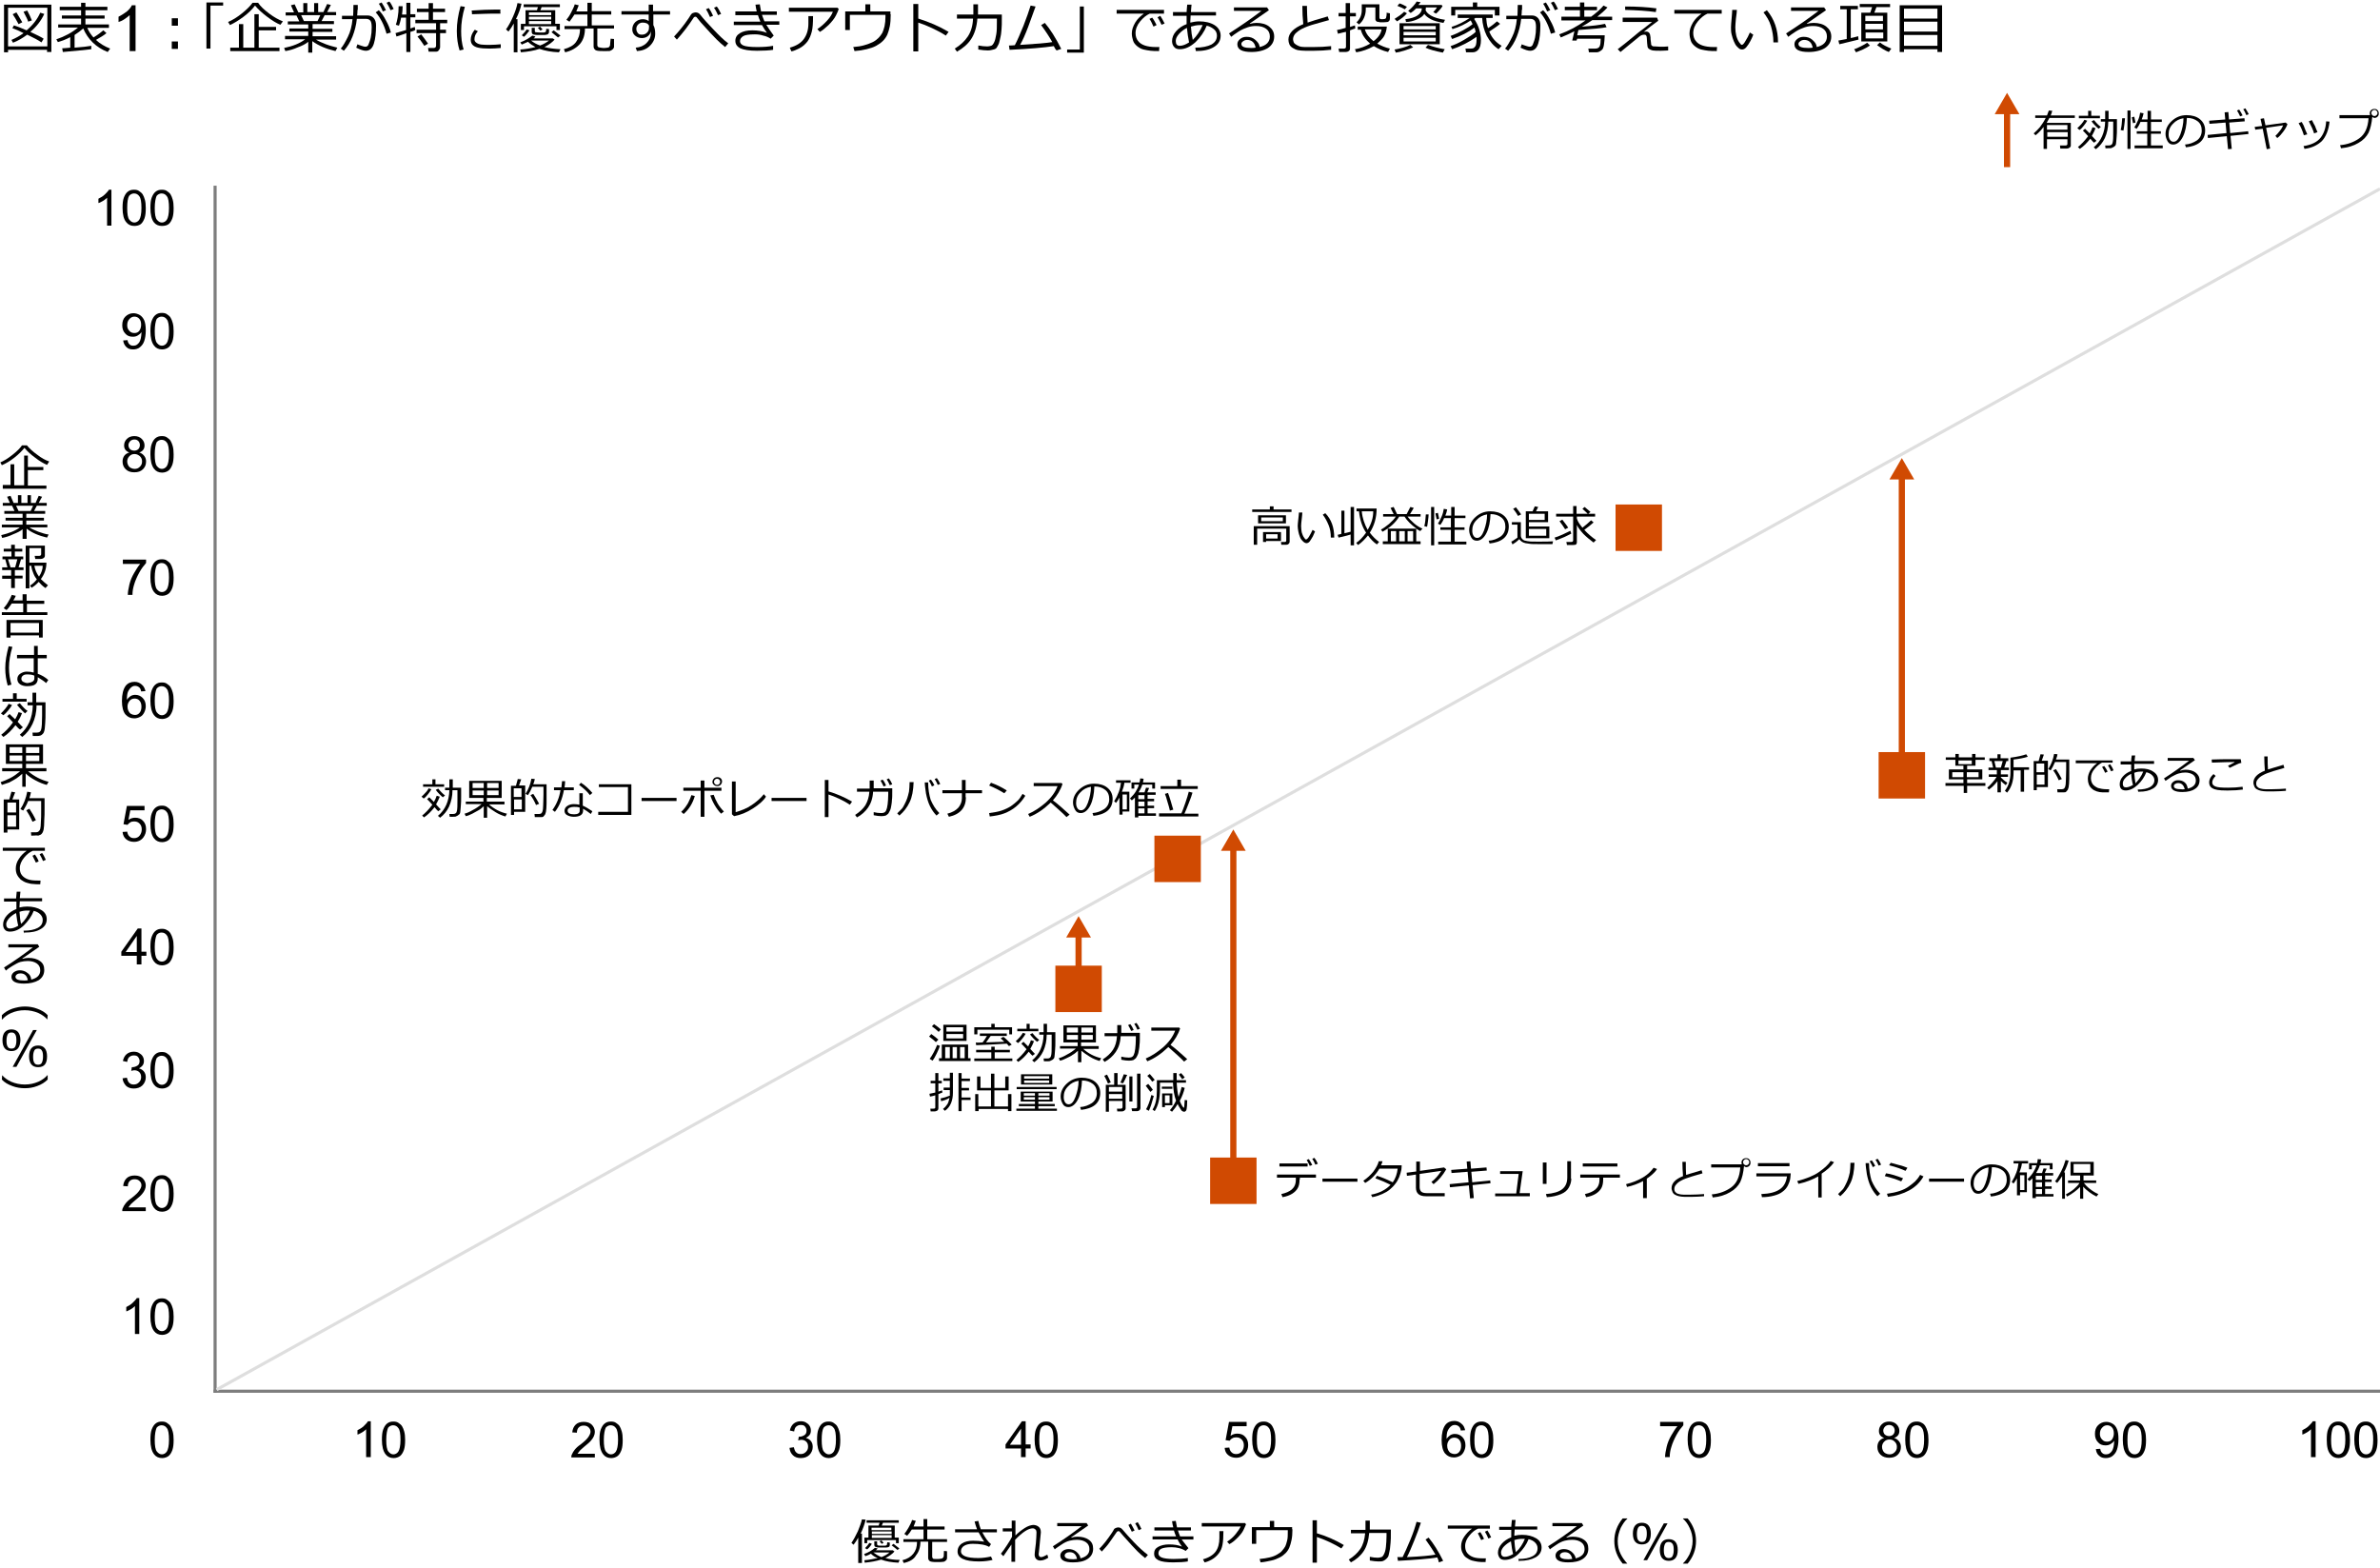 <?xml version="1.0" encoding="utf-8"?>
<!-- Generator: Adobe Illustrator 27.4.0, SVG Export Plug-In . SVG Version: 6.00 Build 0)  -->
<svg version="1.1" xmlns="http://www.w3.org/2000/svg" xmlns:xlink="http://www.w3.org/1999/xlink" x="0px" y="0px"
	 viewBox="0 0 769 506.5" style="enable-background:new 0 0 769 506.5;" xml:space="preserve">
<style type="text/css">
	.st0{fill:#D04A02;}
	.st1{fill:none;}
	.st2{fill:#FFFFFF;}
	.st3{fill:#FFB600;}
	.st4{fill:#E0301E;}
	.st5{fill:#EB8C00;}
	.st6{fill:#DB536A;}
	.st7{fill:#D93954;}
	.st8{fill:#7D7D7D;}
	.st9{fill:#464646;}
	.st10{fill:#2D2D2D;}
	.st11{fill:#DEDEDE;}
	.st12{fill-rule:evenodd;clip-rule:evenodd;fill:#7D7D7D;}
	.st13{fill-rule:evenodd;clip-rule:evenodd;fill:none;stroke:#DEDEDE;stroke-miterlimit:10;}
	.st14{fill-rule:evenodd;clip-rule:evenodd;fill:#D04A02;}
	.st15{fill:none;stroke:#D04A02;stroke-width:2;stroke-miterlimit:10;}
	.st16{fill:none;stroke:#DEDEDE;stroke-miterlimit:10;}
	.st17{fill-rule:evenodd;clip-rule:evenodd;fill:#FFFFFF;}
	.st18{fill-rule:evenodd;clip-rule:evenodd;}
</style>
<g id="template">
</g>
<g id="object">
	<g>
		<g>
			<path d="M15.3,16.1H2.6v0.8H1.3V1.5h15.3v15.3h-1.4V16.1z M2.6,15h12.7V2.5H2.6V15z M13.4,13.7c-1-0.7-2.5-1.5-4.6-2.5
				c-1.5,1.1-3,2-4.6,2.6l-0.5-0.9c1.4-0.6,2.7-1.3,3.9-2.2C6.3,10,5.1,9.5,4,9.1l0.5-0.9C5.5,8.5,6.8,9,8.6,9.8
				c2-1.7,3.5-3.6,4.4-5.7l1.3,0.4c-1,2.2-2.5,4.1-4.5,5.8c2.1,1,3.6,1.7,4.3,2.2L13.4,13.7z M6,7.8C5.2,6.3,4.6,5.3,4.1,4.6L5.3,4
				c0.3,0.5,1,1.6,1.9,3.2L6,7.8z M9.1,7C9,6.5,8.5,5.5,7.6,3.8l1.2-0.4c0.6,1.1,1.1,2.2,1.5,3.2L9.1,7z"/>
			<path d="M20.3,16.8l-0.2-1.2c0.6,0,1.5-0.1,2.6-0.2v-3.4c-1.3,0.7-2.6,1.2-4,1.6l-0.5-0.9c2.7-0.9,5.1-2.2,7-3.8h-6.4V7.9h7.4V6
				H20V5h6.2V3.3h-6.9V2.2h6.9V0.9h1.4v1.3h7.1v1.1h-7.1V5h6.2V6h-6.2v1.9h7.6V9h-7c0.5,1.2,1.2,2.2,2,3.1c1.5-0.9,2.5-1.7,3.2-2.3
				l1,0.9c-0.8,0.7-2,1.4-3.4,2.2c1.3,1.2,2.8,2.1,4.6,2.8l-0.8,1.1c-3.8-1.5-6.4-4.1-7.9-7.6c-0.8,0.7-1.7,1.4-2.8,2.1v4.1
				c2.6-0.2,4.4-0.4,5.4-0.6v1.1C29.1,16,26,16.3,20.3,16.8z"/>
			<path d="M43.7,16.5h-1.8V4.9c-0.4,0.4-1,0.8-1.7,1.3s-1.3,0.7-1.9,0.9V5.4c1-0.5,1.9-1.1,2.7-1.7c0.8-0.7,1.3-1.3,1.6-2h1.2V16.5
				z"/>
			<path d="M57.5,8.3h-2V5.9h2V8.3z M57.5,15.8h-2v-2.4h2V15.8z"/>
			<path d="M72.1,1.8H68v13.9h-1.3V0.8h5.4V1.8z"/>
			<path d="M90.6,8c-1.3-0.5-2.7-1.4-4.3-2.6s-2.9-2.4-3.9-3.6c-0.9,1.2-2.1,2.4-3.7,3.6s-3.1,2.1-4.4,2.7l-0.6-1
				c1.4-0.6,2.9-1.5,4.5-2.8s2.7-2.4,3.4-3.4h1.8C84.1,2,85.4,3.2,87,4.4s3.1,2,4.4,2.5L90.6,8z M74.4,16.5v-1.1h2.8V7.8h1.4v7.6
				h3.6V4.6h1.4v4.1h5.6v1.1h-5.6v5.6h6.7v1.1H74.4z"/>
			<path d="M92.2,16.5l-0.4-1c2.9-0.6,5.1-1.5,6.8-2.8h-6.5v-1.1h7.5v-1.4h-6.1v-1h6.1V7.9H93v-1h3.7l-0.9-1.9h-3.5v-1H95L94,1.7
				l1.2-0.3l1.2,2.6h1.6V1h1.3v2.9h2.2V1h1.3v2.9h1.7l1.2-2.6l1.2,0.3l-1.2,2.3h2.9v1h-3.7l-1,1.9h4v1H101v1.5h6.4v1H101v1.4h7.6
				v1.1h-6.5c0.8,0.5,1.9,1,3.2,1.5s2.6,0.8,3.7,1.1l-0.6,1.1c-3-0.7-5.4-1.7-7.5-3.2V17h-1.3v-3.5c-0.8,0.7-2,1.3-3.4,1.8
				C94.9,15.9,93.5,16.3,92.2,16.5z M97.3,4.9l0.9,1.9h4.4l0.9-1.9H97.3z"/>
			<path d="M115.5,3.2c0,0.5,0,1.1-0.1,1.8h3.4c0.8,0,1.5,0.3,2,0.9s0.7,1.4,0.7,2.3c0,2.4-0.2,4.3-0.7,5.9s-1.4,2.3-2.6,2.3
				c-0.7,0-1.7-0.3-3.1-1l0.4-1.1c0.3,0.2,0.8,0.3,1.3,0.5c0.6,0.2,1,0.3,1.2,0.3c0.5,0,0.9-0.2,1.1-0.8s0.5-1.2,0.7-2.2
				s0.3-2,0.3-3.3c0-1.2-0.2-1.9-0.5-2.2c-0.3-0.3-0.7-0.5-1.2-0.5h-3.1c-0.2,2-0.7,3.9-1.4,5.7s-1.7,3.4-2.8,4.6l-1-0.7
				c0.8-0.9,1.5-2.2,2.3-3.8c0.8-1.6,1.3-3.5,1.5-5.7h-3.4V5.1h3.6c0-0.4,0.1-1.6,0.1-3.5h1.4V3.2z M126.3,10.5l-1.4,0.4
				c-0.8-2.9-2-5.2-3.5-6.9l1-0.7c0.8,0.8,1.6,1.9,2.3,3.3C125.5,8,126,9.3,126.3,10.5z M124.7,3.3l-1,0.4c-0.4-0.9-0.8-1.8-1.3-2.5
				l0.9-0.4C123.8,1.6,124.3,2.4,124.7,3.3z M127.2,2.9l-1,0.4c-0.4-0.9-0.8-1.7-1.3-2.4l0.9-0.4C126.3,1,126.7,1.9,127.2,2.9z"/>
			<path d="M128.1,11.8l-0.3-1.1c0.7-0.2,1.8-0.5,3.4-1v-4h-1.6c-0.2,1.2-0.5,2-0.7,2.6l-1-0.3c0.2-0.5,0.4-1.3,0.6-2.4
				s0.3-2.3,0.3-3.6l1.3,0c0,1-0.1,1.9-0.2,2.7h1.4V0.9h1.3v3.7h1.6v1h-1.6v3.6c0.6-0.2,1.1-0.4,1.4-0.5l0.2,1
				c-0.3,0.2-0.8,0.4-1.6,0.6v6.5h-1.3v-6.1C130.4,11.1,129.3,11.4,128.1,11.8z M140.8,16.7h-2.3l-0.2-1.2h1.9
				c0.2,0,0.4-0.1,0.5-0.2s0.2-0.3,0.2-0.5v-4.1h-6.3V9.6h6.3V7.5h-6.7V6.4h4.3V3.9h-3.8V2.8h3.8V1h1.4v1.8h3.9v1.1h-3.9v2.5h4.6
				v1.1h-2.3v2.1h1.9v1.1h-1.9v4.5c0,0.4-0.2,0.8-0.5,1.1C141.7,16.5,141.3,16.7,140.8,16.7z M137.1,14.8c-0.8-1.2-1.5-2.2-2.2-3
				l1.2-0.7c0.8,1,1.5,2,2.2,3L137.1,14.8z"/>
			<path d="M149.8,16l-1.3,0.3c-0.6-1.9-0.9-4-0.9-6.3c0-2.5,0.4-5.1,1.2-8l1.4,0.2c-0.8,2.7-1.2,5.3-1.2,7.8
				C149,12.1,149.2,14.1,149.8,16z M161.8,15.5c-1.2,0.1-2.4,0.2-3.6,0.2c-1.6,0-2.8-0.1-3.7-0.3s-1.4-0.5-1.8-0.9s-0.6-1-0.6-1.7
				c0-1,0.4-2.1,1.3-3.2l1,0.5c-0.7,0.8-1.1,1.6-1.1,2.6c0,0.5,0.2,0.8,0.6,1.1s0.9,0.5,1.6,0.6s1.6,0.1,2.8,0.1
				c1.2,0,2.4-0.1,3.5-0.2V15.5z M161.7,4.4c-0.9,0-1.8,0-2.6,0c-1.2,0-3.4,0.1-6.6,0.2c0-0.3,0-0.7-0.1-1.2c3-0.2,5.5-0.3,7.4-0.3
				c0.9,0,1.6,0,1.9,0v0.1C161.6,3.5,161.7,3.9,161.7,4.4z"/>
			<path d="M166,16.9V7.6c-0.5,0.9-1,1.7-1.7,2.6l-0.8-0.7c0.8-1.1,1.6-2.6,2.3-4.2s1.2-3.1,1.4-4.3l1.3,0.2c-0.3,1.5-0.9,3.2-1.8,5
				h0.5v10.7H166z M170.6,13.5c-0.6,0.3-1.3,0.6-2,0.9l-0.5-0.7c1.6-0.6,2.9-1.4,3.9-2.2l1,0.3c-0.2,0.3-0.4,0.5-0.6,0.6h6.2
				l0.6,0.4c-0.8,0.9-1.9,1.7-3.3,2.4l0,0c1.5,0.4,3.3,0.6,5.2,0.7l-0.5,1c-2.5-0.1-4.5-0.5-6.3-1.1c-1.8,0.6-3.7,0.9-6,1.1
				l-0.2-0.9c1.7-0.1,3.3-0.4,4.9-0.8C172.1,14.7,171.3,14.2,170.6,13.5z M179.8,9.7V8.5h-10.5v1.2h-1v-2h1.5V3.3h3.7l0.3-1h-4.6
				V1.4h11.7v0.9H175l-0.4,1h4.8v4.4h1.5v2H179.8z M169.3,11.9l-0.7-0.5c0.7-0.7,1.2-1.3,1.6-1.9l0.9,0.3
				C170.5,10.6,170,11.3,169.3,11.9z M178.1,4.9V4h-7.2v0.9H178.1z M170.9,6.3h7.2V5.4h-7.2V6.3z M170.9,7.8h7.2v-1h-7.2V7.8z
				 M174.5,14.7c1.1-0.4,2.1-1,2.9-1.6h-5.8C172.4,13.8,173.4,14.3,174.5,14.7z M171.8,9h1v1c0,0.2,0.1,0.4,0.3,0.4s0.6,0.1,1.3,0.1
				c0.3,0,0.7,0,1,0s0.6,0,0.7-0.1s0.2-0.1,0.2-0.1c0.1-0.1,0.1-0.1,0.1-0.2s0.1-0.3,0.1-0.8l0.9,0.1v0.9c0,0.3-0.1,0.5-0.3,0.7
				c-0.2,0.2-0.6,0.2-1,0.3c-0.5,0-1,0-1.7,0c-0.9,0-1.5,0-1.8-0.1s-0.5-0.1-0.6-0.3c-0.1-0.1-0.2-0.3-0.2-0.6V9z M174.6,9.9
				l-0.8-0.9l0.7-0.4l0.8,0.9L174.6,9.9z M180.3,12.1c-0.4-0.3-1.1-0.9-2.1-1.7l0.7-0.6l2.2,1.7L180.3,12.1z"/>
			<path d="M182.6,16.9l-0.4-1c1.8-0.5,3.1-1.2,3.9-2.3s1.3-2.5,1.3-4.2v0h-5v-1h7.4V4.7h-4.2c-0.6,0.9-1.1,1.7-1.6,2.3l-1-0.6
				c0.5-0.6,1-1.3,1.5-2.3s1-1.9,1.2-2.7l1.3,0.3c-0.2,0.6-0.5,1.2-0.8,2h3.6V0.9h1.4v2.7h6.3v1.1h-6.3v3.5h7.2v1H193v5.4
				c0,0.2,0.1,0.4,0.2,0.5c0.1,0.2,0.4,0.2,0.9,0.3s0.8,0.1,1,0.1c0.3,0,0.6,0,1.1-0.1c0.3,0,0.5-0.1,0.6-0.2s0.2-0.3,0.3-0.5
				c0,0,0.1-0.8,0.2-2.2l1.1,0.1v2.4c0,0.2,0,0.4-0.1,0.5c-0.1,0.2-0.2,0.3-0.3,0.4s-0.3,0.2-0.4,0.3s-0.3,0.1-0.4,0.2
				s-0.6,0.1-1.2,0.1c-0.7,0-1.1,0-1.2,0c-1.4,0-2.2-0.1-2.5-0.4s-0.5-0.6-0.5-1.1V9.2h-2.8c0,2-0.5,3.7-1.6,5
				C186.2,15.5,184.7,16.4,182.6,16.9z"/>
			<path d="M216.6,4.7h-5.5v3.4c0.4,0.7,0.6,1.6,0.6,2.8c0,1.5-0.6,2.8-1.7,3.9c-1.1,1.1-2.5,1.6-4.2,1.7l-0.4-1.1
				c1.4-0.1,2.6-0.6,3.5-1.5s1.4-1.9,1.4-3.2c0-0.2,0-0.4,0-0.6c-0.1,0.7-0.5,1.2-1,1.6s-1.2,0.6-1.9,0.6c-0.9,0-1.6-0.3-2.2-0.8
				s-0.9-1.2-0.9-2c0-0.9,0.3-1.7,1-2.4c0.7-0.6,1.5-0.9,2.4-0.9c0.7,0,1.4,0.2,1.9,0.6V4.7h-8.8V3.6h8.8V1.5h1.4v2.1h5.5V4.7z
				 M209.7,8.3c-0.3-0.7-1-1-2.1-1c-0.5,0-1,0.2-1.4,0.6s-0.6,0.9-0.6,1.4c0,0.6,0.2,1,0.5,1.4s0.7,0.5,1.3,0.5
				c0.7,0,1.2-0.2,1.7-0.7s0.6-1,0.6-1.8V8.3z"/>
			<path d="M235.3,14l-1,1.2c-1-0.8-1.9-1.6-2.8-2.5s-2.6-2.7-5.1-5.5l-1.3-1.6c-0.1-0.1-0.2-0.2-0.4-0.2c-0.2,0-0.4,0.1-0.5,0.2
				c-0.8,1.2-1.6,2.4-2.6,3.7s-2,2.5-2.9,3.5l-0.9-1c1.5-1.6,3.1-3.5,4.7-5.9c0.3-0.5,0.5-0.8,0.7-1.1s0.4-0.5,0.7-0.6
				s0.6-0.2,0.9-0.2c0.6,0,1.1,0.3,1.5,0.8c1,1.3,2.4,2.8,4.2,4.7S233.8,12.9,235.3,14z M230.4,5.1l-1,0.4c-0.4-0.9-0.8-1.8-1.3-2.5
				l0.9-0.4C229.6,3.4,230,4.2,230.4,5.1z M233,4.5l-1,0.4c-0.4-0.9-0.8-1.7-1.3-2.4l0.9-0.4C232.1,2.7,232.5,3.5,233,4.5z"/>
			<path d="M250,11.5l-1,1c-0.6-0.4-1.4-0.8-2.4-1c-0.9-0.3-1.8-0.4-2.7-0.4c-1.9,0-3.2,0.2-3.8,0.6c-0.6,0.4-1,0.9-1,1.6
				c0,0.6,0.4,1.1,1.1,1.4s2.2,0.5,4.4,0.5c1.9,0,3.7-0.1,5.2-0.4l0,1.3c-1.3,0.2-3.1,0.3-5.2,0.3c-2.5,0-4.3-0.3-5.4-0.8
				c-1-0.5-1.6-1.3-1.6-2.4c0-1.1,0.5-1.9,1.5-2.5s2.3-0.9,4-0.9c1.8,0,3.4,0.3,4.7,0.8c-0.6-0.8-1.1-1.6-1.6-2.5h-9.1V7h8.6
				c-0.3-0.7-0.6-1.4-0.8-2.1h-7.3V3.7h6.9c-0.2-0.8-0.3-1.5-0.4-2.2l1.4-0.1c0.2,1,0.3,1.8,0.4,2.3h5.1v1.1h-4.8
				c0.2,0.5,0.4,1.2,0.8,2.1h4.8v1.1h-4.2C248.2,9,249,10.1,250,11.5z"/>
			<path d="M271,2.9c-0.1,0.4-0.4,1.1-0.9,2.1s-1.3,2-2.4,3.1c-1.1,1-2,1.8-2.8,2.2l-0.8-0.9c1.2-0.8,2.2-1.7,3.2-2.8s1.5-2,1.8-2.8
				h-14.2V2.5h15.7L271,2.9z M262.7,5.3c0,2.1-0.1,3.7-0.4,4.9s-0.7,2.2-1.4,3.2c-0.7,0.9-1.6,1.7-2.6,2.2s-1.9,0.9-2.6,1l-0.5-1.2
				c2.2-0.6,3.7-1.6,4.6-2.9s1.4-2.9,1.4-4.9l0-2.4H262.7z"/>
			<path d="M287.8,4.6c0,1.6-0.1,2.9-0.3,3.9s-0.5,2-0.8,2.7c-0.4,0.8-0.8,1.4-1.4,2s-1.3,1.1-2.2,1.6c-0.9,0.5-1.9,0.8-3.1,1.1
				c-1.2,0.3-2.5,0.5-3.9,0.6l-0.4-1.3c1.4-0.1,2.6-0.3,3.6-0.6s1.9-0.6,2.7-1c0.8-0.4,1.4-0.9,1.8-1.3c0.6-0.6,1-1.2,1.3-1.7
				c0.2-0.5,0.5-1.2,0.7-2.1c0.2-0.9,0.3-2,0.3-3.1l0-0.6h-11.5v4.9h-1.5V3.7h6.5V1.4h1.6v2.3h6.5V4.6z"/>
			<path d="M306.5,10.3l-0.9,1.2c-1.2-0.8-2.7-1.6-4.4-2.4s-3.2-1.4-4.5-1.8v9.3h-1.6V1.3h1.6V6C300.2,7.1,303.5,8.5,306.5,10.3z"/>
			<path d="M316,1.4v3.3h7.7v0.7c0,2,0,3.4-0.1,4.1c-0.1,0.7-0.1,1.5-0.3,2.3s-0.3,1.5-0.5,2.1s-0.5,1-0.7,1.4s-0.6,0.6-1.1,0.7
				s-1,0.3-1.8,0.3c-0.8,0-1.9-0.1-3.1-0.3l0-1.3c1.1,0.2,2,0.3,2.9,0.3c0.4,0,0.8-0.1,1.2-0.2s0.7-0.5,1-1.1s0.5-1.4,0.7-2.6
				c0.2-1.1,0.2-2.5,0.2-4l0-1.1h-6.3c-0.2,2.7-0.9,4.9-2,6.6s-2.7,3-4.6,4.1l-0.7-1c1.8-1.1,3.2-2.4,4.2-3.9s1.6-3.4,1.7-5.8h-5.2
				V4.7h5.3V1.4H316z"/>
			<path d="M340.5,14.9c-3.3,0.5-8.1,0.9-14.3,1.2l-0.2-1.4c0.5,0,1.2,0,1.9-0.1c0.8-1.5,1.7-3.6,2.8-6.3c1-2.6,1.8-4.8,2.3-6.5
				l1.6,0.3c-0.7,2-1.5,4.2-2.4,6.6s-1.8,4.4-2.6,5.8c5.1-0.3,8.6-0.6,10.4-0.9c-1-1.8-2.2-3.6-3.6-5.5l1.2-0.7
				c1.7,2,3.5,4.8,5.3,8.4l-1.5,0.5C341,15.9,340.7,15.4,340.5,14.9z"/>
			<path d="M350.2,17h-5.4v-1h4.1V2.1h1.3V17z"/>
			<path d="M375.9,4.4h-4.4c-1.1,0.5-2.1,1.3-3.1,2.5s-1.5,2.5-1.5,3.8c0,1,0.3,1.9,0.8,2.5c0.5,0.7,1.3,1.2,2.2,1.5
				c0.9,0.3,2.1,0.5,3.6,0.5c0.3,0,0.7,0,1.1,0l-0.1,1.3h0c-1.1,0-2,0-2.7-0.1s-1.5-0.2-2.3-0.4c-0.8-0.2-1.5-0.6-2.1-1.1
				s-1.1-1.1-1.3-1.8s-0.4-1.4-0.4-2.3c0-1.2,0.4-2.3,1.1-3.5c0.7-1.2,1.7-2.1,2.8-2.9h-8.8V3.2h15.3V4.4z M373.7,8.1l-1,0.5
				c-0.4-0.9-0.8-1.8-1.3-2.5l0.9-0.4C372.9,6.5,373.3,7.3,373.7,8.1z M376.3,7.6l-1,0.4c-0.4-0.9-0.8-1.7-1.3-2.4l0.9-0.5
				C375.3,5.7,375.8,6.6,376.3,7.6z"/>
			<path d="M386.4,16.5l-0.2-1.1c2.2,0,4-0.4,5.2-1c1.2-0.7,1.8-1.6,1.8-2.9c0-0.8-0.3-1.5-0.9-2s-1.4-1-2.4-1.2
				c-0.8,2-2,3.7-3.6,5.3c-1.7,1.5-3.3,2.3-5.1,2.3c-0.8,0-1.4-0.2-1.8-0.7c-0.4-0.4-0.7-1.1-0.7-1.9c0-1.1,0.4-2.2,1.3-3.2
				c0.9-1,2-1.8,3.4-2.3c0-0.5,0-0.9,0-1.4c0-0.5,0-0.9,0-1.3h-4.4V3.9h4.4c0.1-0.9,0.1-1.7,0.2-2.4l1.4,0c-0.1,0.6-0.1,1.4-0.2,2.4
				h8.1V5h-8.2c0,0.7-0.1,1.3-0.1,1.8l0,0.5c0.9-0.2,1.9-0.4,2.8-0.4c2,0,3.7,0.4,5,1.2s2,2,2,3.4c0,1.6-0.7,2.8-2.2,3.7
				s-3.4,1.3-5.7,1.3H386.4z M383.5,9c-0.9,0.5-1.8,1.1-2.5,1.9s-1.1,1.5-1.1,2.3c0,1.1,0.4,1.6,1.3,1.6c0.9,0,1.9-0.4,3-1.1
				C383.9,12.3,383.7,10.8,383.5,9z M388.6,8.1c-0.3,0-0.6,0-0.9,0c-1,0-1.9,0.2-2.9,0.5c0.1,1.6,0.3,3,0.6,4.3
				C386.7,11.6,387.8,10,388.6,8.1z"/>
			<path d="M407,15.2c2.2-0.5,3.3-1.7,3.3-3.4c0-1.1-0.4-1.9-1.2-2.5s-1.9-0.9-3.2-0.9c-0.9,0-1.8,0.1-2.7,0.4s-1.9,0.7-3,1.4
				s-1.9,1.3-2.4,1.7l-0.7-1.1c3.6-2.3,7.1-4.7,10.5-7.3l-8.9,0V2.4h10.7l0.6,0.9l-6.2,4.3l0.1,0.1c0.7-0.2,1.4-0.3,2.1-0.3
				c1.7,0,3.1,0.4,4.1,1.2s1.6,1.8,1.6,3.2c0,1.6-0.7,2.8-2,3.7c-1.3,0.8-3.1,1.3-5.3,1.3c-3.1,0-4.6-0.8-4.6-2.5
				c0-0.7,0.3-1.2,0.9-1.7s1.3-0.7,2.1-0.7c1.1,0,2,0.3,2.7,0.9S406.9,14.1,407,15.2z M405.7,15.4c-0.3-1.7-1.3-2.5-2.7-2.5
				c-0.5,0-0.9,0.1-1.3,0.4s-0.6,0.5-0.6,0.9c0,0.9,1,1.3,3.1,1.3C404.7,15.5,405.2,15.5,405.7,15.4z"/>
			<path d="M429.9,16.1c-1.7,0.2-3.5,0.3-5.4,0.3c-0.8,0-1.7,0-2.7,0s-1.8-0.1-2.4-0.2s-1.2-0.4-1.7-0.7s-0.9-0.7-1.1-1.2
				s-0.3-1-0.3-1.5c0-2,1.6-3.7,4.8-5c-0.2-1.9-0.3-3.8-0.3-5.9h1.5c0,0.3,0,0.5,0,0.8c0,1.4,0.1,2.9,0.2,4.6c1.1-0.4,3.3-1.1,6.5-2
				l0.4,1.2c-0.9,0.2-2.4,0.7-4.3,1.2s-3.4,1.1-4.4,1.6s-1.7,1.1-2.2,1.6c-0.5,0.6-0.7,1.2-0.7,1.8c0,0.3,0.1,0.6,0.2,0.9
				s0.3,0.5,0.6,0.7s0.6,0.4,1.1,0.6s1.1,0.3,1.9,0.3s1.7,0,2.6,0c2.2,0,4.1-0.1,5.9-0.3V16.1z"/>
			<path d="M432.3,10.9l-0.3-1.2c0.6-0.1,1.5-0.3,2.8-0.7V5.3h-2.3V4.2h2.3V1h1.4v3.2h1.9v1.1h-1.9v3.4c0.7-0.2,1.2-0.4,1.6-0.5
				l0.1,1c-0.4,0.1-0.9,0.3-1.7,0.6v5.8c0,0.4-0.1,0.7-0.4,0.9s-0.6,0.3-1,0.3h-2.1l-0.2-1.1h1.7c0.5,0,0.7-0.2,0.7-0.6v-4.8
				C433.7,10.5,432.9,10.8,432.3,10.9z M445,14.1c1.3,0.7,2.7,1.3,4.1,1.6l-0.6,1.1c-1.7-0.4-3.3-1.1-4.6-1.9c-1.8,1-3.7,1.7-5.7,2
				l-0.4-1c1.8-0.3,3.4-0.9,4.9-1.8c-1.5-1.3-2.6-2.8-3-4.5h-1v-1h9.4c-0.1,1.2-0.4,2.2-0.9,3.1C446.7,12.5,445.9,13.3,445,14.1z
				 M449.1,6c0,0.3-0.1,0.5-0.2,0.7c-0.2,0.2-0.4,0.4-0.6,0.4s-0.7,0.1-1.3,0.1c-0.3,0-0.6,0-0.8,0s-0.5,0-0.7-0.1S445,7.1,444.9,7
				c-0.2-0.1-0.3-0.3-0.4-0.4c-0.1-0.2-0.1-0.3-0.1-0.5V2.4h-3.1V3c0,1-0.2,1.9-0.6,2.8c-0.4,0.9-0.9,1.5-1.6,2.1l-0.8-0.7
				c1.1-1,1.7-2.3,1.7-4V1.4h5.7v4.3c0,0.2,0.1,0.3,0.2,0.4s0.4,0.1,0.9,0.1s0.7-0.1,0.9-0.2c0.1-0.1,0.2-0.3,0.2-0.5l0.1-0.5
				c0-0.4,0.1-0.7,0-0.9l1.1,0.2V6z M443.8,13.3c1.5-1.1,2.4-2.4,2.6-3.8H441C441.4,10.9,442.4,12.2,443.8,13.3z"/>
			<path d="M451,17l-0.4-1c0.7-0.1,1.6-0.3,2.7-0.6s1.8-0.6,2.4-0.9l0.9,0.8c-0.6,0.3-1.5,0.6-2.7,1C452.7,16.7,451.7,16.9,451,17z
				 M451.4,6.9l-0.8-0.8c1.1-0.7,2.2-1.4,3.1-2.3l0.9,0.5C453.8,5.3,452.7,6.1,451.4,6.9z M453.9,3c-0.5-0.3-1.3-0.7-2.4-1.1
				l0.7-0.8c0.7,0.2,1.5,0.6,2.4,1.1L453.9,3z M452.2,14.4V7.5h13v6.8H452.2z M453.5,9.5h10.4V8.4h-10.4V9.5z M453.5,11.4h10.4v-1.1
				h-10.4V11.4z M463.9,12.2h-10.4v1.2h10.4V12.2z M460.7,2.7c0,0.2,0,0.3-0.1,0.5c0.2,0.6,0.7,1.2,1.7,1.8s2.5,1.1,4.6,1.4l-0.5,1
				c-1.8-0.3-3.2-0.7-4.1-1.2s-1.6-1-2.1-1.7c-0.4,0.7-1.2,1.3-2.4,1.8s-2.3,0.8-3.5,0.8l-0.2-0.9c1.7-0.2,3-0.6,3.9-1.2
				s1.4-1.4,1.4-2.2V2.7h-1.8c-0.7,0.7-1.3,1.2-1.8,1.5L455,3.5c0.5-0.4,1.1-0.9,1.6-1.5s0.9-1,1.1-1.5l1.3,0.2
				c-0.3,0.4-0.5,0.7-0.7,0.9h7.5l0.3,0.4c-0.7,1-1.4,1.8-2.1,2.4l-0.9-0.5c0.3-0.3,0.8-0.8,1.2-1.5H460.7z M466.2,17
				c-2.5-0.5-4.4-1-5.6-1.6l0.8-0.9c1.6,0.6,3.4,1.1,5.4,1.4L466.2,17z"/>
			<path d="M469.2,15.9l-0.5-1c1.2-0.4,2.6-1,4.3-2s3-1.8,3.8-2.6c-0.1-0.5-0.2-0.9-0.4-1.4c-1.9,1.5-4.3,2.7-7.2,3.7l-0.5-1
				c1.4-0.5,2.7-1.1,4-1.8s2.4-1.4,3.1-2c-0.2-0.4-0.4-0.8-0.6-1.2c-1.6,1.1-3.6,2.1-5.9,2.8L469,8.7c2.2-0.7,4.1-1.7,5.9-2.9h-3.9
				V4.7h11.3v1.1h-2.1c0.1,1.1,0.2,2.3,0.6,3.3c1.3-0.8,2.2-1.6,2.9-2.2l1,0.8c-0.8,0.7-2,1.5-3.5,2.5c0.8,2,2.1,3.5,4,4.6l-1,1.1
				c-1.6-1-2.8-2.5-3.8-4.3c-0.9-1.8-1.4-3.8-1.5-5.8h-2.2c-0.1,0.1-0.2,0.2-0.4,0.3c1.5,2.2,2.2,4.6,2.2,6.9c0,1.4-0.3,2.4-0.8,3
				s-1.1,0.9-1.9,0.9h-2.1l-0.2-1.2c0.8,0,1.3,0,1.8,0c0.4,0,0.8-0.1,1-0.3s0.5-0.5,0.6-0.9s0.2-1,0.2-1.7v-0.1c0-0.3,0-0.6,0-0.8
				C474.8,13.5,472.2,14.9,469.2,15.9z M483,5V3.2h-12.8V5h-1.3V2.2h7V0.8h1.4v1.4h7.2V5H483z"/>
			<path d="M491.7,3.2c0,0.5,0,1.1-0.1,1.8h3.4c0.8,0,1.5,0.3,2,0.9s0.7,1.4,0.7,2.3c0,2.4-0.2,4.3-0.7,5.9s-1.4,2.3-2.6,2.3
				c-0.7,0-1.7-0.3-3.1-1l0.4-1.1c0.3,0.2,0.8,0.3,1.3,0.5c0.6,0.2,1,0.3,1.2,0.3c0.5,0,0.9-0.2,1.1-0.8s0.5-1.2,0.7-2.2
				s0.3-2,0.3-3.3c0-1.2-0.2-1.9-0.5-2.2c-0.3-0.3-0.7-0.5-1.2-0.5h-3.1c-0.2,2-0.7,3.9-1.4,5.7s-1.7,3.4-2.8,4.6l-1-0.7
				c0.8-0.9,1.5-2.2,2.3-3.8c0.8-1.6,1.3-3.5,1.5-5.7h-3.4V5.1h3.6c0-0.4,0.1-1.6,0.1-3.5h1.4V3.2z M502.5,10.5l-1.4,0.4
				c-0.8-2.9-2-5.2-3.5-6.9l1-0.7c0.8,0.8,1.6,1.9,2.3,3.3C501.7,8,502.2,9.3,502.5,10.5z M500.9,3.3l-1,0.4
				c-0.4-0.9-0.8-1.8-1.3-2.5l0.9-0.4C500,1.6,500.5,2.4,500.9,3.3z M503.4,2.9l-1,0.4c-0.4-0.9-0.8-1.7-1.3-2.4l0.9-0.4
				C502.5,1,502.9,1.9,503.4,2.9z"/>
			<path d="M513.4,16.9l-0.2-1.2h2.3c0.7,0,1.2-0.3,1.4-0.8s0.3-1.3,0.3-2.4h-7.6l-0.2,0.6h-1.4l0.7-3c-1.6,0.8-3.1,1.5-4.4,2
				l-0.5-1c3.1-1.1,5.9-2.6,8.5-4.5h-7.8V5.4h6V3.3h-4.9V2.2h4.9V0.8h1.4v1.4h4.1v1.1h-4.1v2.1h2.2c1.9-1.4,3.2-2.6,4-3.6l1.3,0.6
				c-1.1,1.2-2.2,2.1-3.3,3l0,0h4.8v1.1h-6.4c-1.3,0.9-2.5,1.6-3.4,2.1c3.2-0.2,5.7-0.5,7.5-0.9l0.5,1.1c-1.5,0.3-4.6,0.6-9.1,0.9
				l-0.4,1.7h8.9c-0.1,2.6-0.3,4.2-0.9,4.7s-1.1,0.8-1.7,0.8H513.4z"/>
			<path d="M535.8,6.7c-1.7,1.2-3.2,2.4-4.7,3.6c0.3-0.1,0.6-0.1,0.8-0.1c0.9,0,1.3,0.6,1.4,1.9c0,0.3,0,0.8,0.1,1.3s0.1,0.9,0.1,1
				s0.1,0.2,0.3,0.4s0.4,0.2,1,0.2c0.5,0,1.1,0.1,1.7,0.1c0.8,0,1.7,0,2.5-0.1l0,1.3c-0.7,0-1.4,0.1-2.3,0.1c-1.3,0-2.2,0-2.7-0.1
				s-0.9-0.3-1.2-0.5s-0.5-0.6-0.5-1c-0.1-0.4-0.1-1.2-0.2-2.5c0-0.4-0.1-0.7-0.2-0.8c-0.1-0.2-0.3-0.3-0.6-0.3
				c-0.6,0-1.1,0.2-1.6,0.6s-2.6,2.1-6.1,5l-0.9-0.9c1.2-0.9,3.1-2.4,5.5-4.4c0.6-0.5,1.5-1.3,2.8-2.2c1.3-1,2.2-1.7,2.8-2.2l-9.5,0
				V5.7h11.1L535.8,6.7z M535.2,2.7L535,3.9c-2.8-0.4-6.1-0.6-9.9-0.7V2.1C528.9,2.1,532.3,2.3,535.2,2.7z"/>
			<path d="M556.1,4.4h-4.4c-1.1,0.5-2.1,1.3-3.1,2.5s-1.5,2.5-1.5,3.8c0,1,0.3,1.9,0.8,2.5c0.5,0.7,1.3,1.2,2.2,1.5
				c0.9,0.3,2.1,0.5,3.6,0.5c0.3,0,0.7,0,1.1,0l-0.1,1.3h0c-1.1,0-2,0-2.7-0.1s-1.5-0.2-2.3-0.4c-0.8-0.2-1.5-0.6-2.1-1.1
				s-1.1-1.1-1.3-1.8s-0.4-1.4-0.4-2.3c0-1.2,0.4-2.3,1.1-3.5c0.7-1.2,1.7-2.1,2.8-2.9h-8.8V3.2h15.3V4.4z"/>
			<path d="M566.5,11.2c-0.2,0.6-0.5,1.2-0.9,2s-0.9,1.5-1.3,2c-0.4,0.5-0.9,0.8-1.4,0.8c-0.3,0-0.6-0.1-0.8-0.2s-0.5-0.4-0.9-0.8
				s-0.7-1-1-1.7c-0.3-0.7-0.5-1.4-0.7-2.2s-0.2-1.5-0.2-2.3c0-0.7,0.1-1.6,0.2-2.8c0.1-1.3,0.2-2.2,0.2-2.8h1.5
				c0,0.5-0.1,1.4-0.3,2.8c-0.1,1.2-0.2,2.1-0.2,2.8c0,1,0.1,1.9,0.3,2.7c0.2,0.8,0.5,1.5,0.9,2.1s0.7,0.9,0.9,0.9
				c0.3,0,0.7-0.4,1.2-1.3c0.5-0.8,1-1.7,1.4-2.7L566.5,11.2z M574.5,13.7l-1.5,0v-0.2c0-1.7-0.3-3.4-0.8-5.1s-1.4-3.1-2.4-4.4
				l1.1-0.7C573.3,6.2,574.5,9.6,574.5,13.7z"/>
			<path d="M587,15.2c2.2-0.5,3.3-1.7,3.3-3.4c0-1.1-0.4-1.9-1.2-2.5s-1.9-0.9-3.2-0.9c-0.9,0-1.8,0.1-2.7,0.4s-1.9,0.7-3,1.4
				s-1.9,1.3-2.4,1.7l-0.7-1.1c3.6-2.3,7.1-4.7,10.5-7.3l-8.9,0V2.4h10.7l0.6,0.9l-6.2,4.3l0.1,0.1c0.7-0.2,1.4-0.3,2.1-0.3
				c1.7,0,3.1,0.4,4.1,1.2s1.6,1.8,1.6,3.2c0,1.6-0.7,2.8-2,3.7c-1.3,0.8-3.1,1.3-5.3,1.3c-3.1,0-4.6-0.8-4.6-2.5
				c0-0.7,0.3-1.2,0.9-1.7s1.3-0.7,2.1-0.7c1.1,0,2,0.3,2.7,0.9S586.9,14.1,587,15.2z M585.7,15.4c-0.3-1.7-1.3-2.5-2.7-2.5
				c-0.5,0-0.9,0.1-1.3,0.4s-0.6,0.5-0.6,0.9c0,0.9,1,1.3,3.1,1.3C584.7,15.5,585.2,15.5,585.7,15.4z"/>
			<path d="M594.3,14.3l-0.3-1.2c0.7-0.1,1.6-0.3,2.7-0.5V3h-2.1V1.9h5.7V3H598v9.3c0.9-0.2,1.8-0.4,2.4-0.6l0.1,1.1
				C598.4,13.3,596.3,13.8,594.3,14.3z M599.7,16.9l-0.6-1c0.7-0.2,1.5-0.6,2.3-1s1.5-0.8,1.9-1.1l0.9,0.9c-0.6,0.4-1.4,0.9-2.3,1.3
				C601,16.4,600.2,16.7,599.7,16.9z M601.4,13.4V4.1h2.9l0.6-1.8h-4v-1h9.8v1h-4.4l-0.7,1.8h4.2v9.3H601.4z M602.7,6.8h5.7V5.1
				h-5.7V6.8z M602.7,9.5h5.7V7.7h-5.7V9.5z M608.5,10.5h-5.7v1.9h5.7V10.5z M610.3,16.8c-0.5-0.2-1.2-0.5-2-1s-1.4-0.9-1.8-1.2
				l0.9-0.9c1,0.8,2.2,1.4,3.7,2L610.3,16.8z"/>
			<path d="M626,15.9h-10.8v0.9h-1.4V1.7h13.7v15.1H626V15.9z M626,6V2.8h-10.8V6H626z M615.2,10.2H626V7h-10.8V10.2z M615.2,14.8
				H626v-3.5h-10.8V14.8z"/>
		</g>
	</g>
	<g>
		<g>
			<path d="M36,72.9h-1.4v-9c-0.3,0.3-0.8,0.7-1.3,1c-0.6,0.3-1,0.6-1.5,0.7v-1.4c0.8-0.4,1.5-0.8,2.1-1.4s1-1,1.3-1.5H36V72.9z"/>
			<path d="M39.6,67.2c0-1.4,0.1-2.5,0.4-3.3c0.3-0.8,0.7-1.5,1.2-1.9c0.6-0.5,1.2-0.7,2.1-0.7c0.6,0,1.2,0.1,1.6,0.4
				s0.9,0.6,1.2,1.1c0.3,0.5,0.5,1,0.7,1.7c0.2,0.7,0.3,1.6,0.3,2.7c0,1.4-0.1,2.4-0.4,3.3c-0.3,0.8-0.7,1.5-1.2,1.9
				S44.2,73,43.4,73c-1.1,0-2-0.4-2.6-1.2C40,70.9,39.6,69.3,39.6,67.2z M41.1,67.2c0,1.9,0.2,3.2,0.7,3.8s1,0.9,1.6,0.9
				c0.6,0,1.2-0.3,1.6-0.9s0.7-1.9,0.7-3.8c0-1.9-0.2-3.2-0.7-3.8c-0.4-0.6-1-0.9-1.7-0.9c-0.6,0-1.2,0.3-1.6,0.8
				C41.3,64,41.1,65.3,41.1,67.2z"/>
			<path d="M48.6,67.2c0-1.4,0.1-2.5,0.4-3.3c0.3-0.8,0.7-1.5,1.2-1.9c0.6-0.5,1.2-0.7,2.1-0.7c0.6,0,1.2,0.1,1.6,0.4
				s0.9,0.6,1.2,1.1c0.3,0.5,0.5,1,0.7,1.7c0.2,0.7,0.3,1.6,0.3,2.7c0,1.4-0.1,2.4-0.4,3.3c-0.3,0.8-0.7,1.5-1.2,1.9
				S53.2,73,52.3,73c-1.1,0-2-0.4-2.6-1.2C49,70.9,48.6,69.3,48.6,67.2z M50,67.2c0,1.9,0.2,3.2,0.7,3.8s1,0.9,1.6,0.9
				c0.6,0,1.2-0.3,1.6-0.9s0.7-1.9,0.7-3.8c0-1.9-0.2-3.2-0.7-3.8c-0.4-0.6-1-0.9-1.7-0.9c-0.6,0-1.2,0.3-1.6,0.8
				C50.3,64,50,65.3,50,67.2z"/>
		</g>
	</g>
	<g>
		<path d="M15.2,150.2c-1.2-0.5-2.4-1.2-3.8-2.3c-1.4-1-2.6-2.1-3.5-3.2c-0.8,1-1.9,2.1-3.3,3.2c-1.4,1.1-2.8,1.9-4,2.4l-0.5-0.9
			c1.2-0.5,2.5-1.3,4-2.5c1.4-1.1,2.4-2.1,3-3h1.6c0.8,1,1.9,2,3.3,3c1.4,1.1,2.7,1.8,3.9,2.2L15.2,150.2z M0.9,157.7v-1h2.5V150
			h1.2v6.8h3.2v-9.6h1.2v3.7h5v1h-5v5H15v1H0.9z"/>
		<path d="M0.7,173.8l-0.3-0.9c2.5-0.6,4.6-1.4,6-2.5H0.6v-0.9h6.7v-1.3H1.8v-0.9h5.5V166H1.4v-0.9h3.3l-0.8-1.7H0.9v-0.9h2.3
			l-0.9-2l1.1-0.3l1,2.3h1.4V160h1.1v2.5h2V160H10v2.5h1.5l1-2.3l1.1,0.3l-1.1,2h2.6v0.9h-3.2l-0.9,1.7h3.6v0.9H8.5v1.3h5.7v0.9H8.5
			v1.3h6.8v0.9H9.5c0.7,0.5,1.7,0.9,2.9,1.4c1.2,0.4,2.3,0.8,3.3,0.9l-0.5,1c-2.6-0.6-4.8-1.5-6.6-2.9v3.3H7.3V171
			c-0.7,0.6-1.7,1.1-3,1.6C3.1,173.2,1.8,173.6,0.7,173.8z M5.2,163.4l0.8,1.7h3.9l0.8-1.7H5.2z"/>
		<path d="M3.6,190.1v-3.1H0.7V186h2.9v-1.8H0.7v-0.9h1.7l-0.7-2.6H0.8v-0.9h2.9v-1.6H1.2v-0.9h2.4v-1.3h1.2v1.3h2.4v0.9H4.8v1.6
			h2.7v0.9H6.8L6,183.3h1.6v0.9H4.8v1.8h2.5v0.9H4.8v3.1H3.6z M3.4,183.3h1.5l0.7-2.6h-3L3.4,183.3z M8.3,190v-13.7h6.2v3.2
			c0,0.3-0.1,0.6-0.4,0.8c-0.3,0.2-0.6,0.3-0.9,0.3h-1.8l-0.2-1h1.4c0.5,0,0.7-0.2,0.7-0.6v-1.9H9.5v4.7H15c0,1.9-0.6,3.7-1.8,5.3
			c0.7,0.7,1.5,1.4,2.3,2l-0.8,0.9c-0.9-0.6-1.6-1.3-2.2-2c-0.8,0.9-1.6,1.5-2.3,1.9l-0.5-0.7c0.8-0.5,1.5-1.1,2.2-2l0,0
			c-0.4-0.5-0.8-1.1-1.1-1.9c-0.3-0.7-0.6-1.6-0.7-2.5H9.5v7.3H8.3z M12.6,186.3c0.8-1.2,1.2-2.4,1.2-3.5h-2.7
			C11.3,184,11.8,185.2,12.6,186.3z"/>
		<path d="M3.8,195c-0.7,1-1.2,1.7-1.7,2.1l-0.9-0.6c0.5-0.6,1-1.2,1.5-2.1c0.5-0.8,0.9-1.6,1.1-2.2l1.3,0.3
			c-0.2,0.5-0.4,0.9-0.8,1.5h3V192h1.3v2.1h5.7v1H8.7v2.7h6.6v0.9H0.6v-0.9h6.9V195H3.8z M12.6,205.3H3.4v0.7H2.1v-5.7h11.7v5.7
			h-1.2V205.3z M3.4,204.4h9.2v-3.1H3.4V204.4z"/>
		<path d="M3.7,221.2l-1.2,0.3c-0.5-1.7-0.8-3.6-0.8-5.6c0-2.2,0.4-4.5,1.1-7.1l1.2,0.2c-0.7,2.4-1.1,4.6-1.1,6.7
			C2.9,217.7,3.2,219.5,3.7,221.2z M15.6,219.7l-0.7,1c-0.5-0.5-1.4-1.1-2.7-1.9v0.5c0,0.8-0.3,1.4-0.8,1.8s-1.4,0.6-2.7,0.6
			c-0.8,0-1.6-0.2-2.2-0.6c-0.6-0.4-0.9-1-0.9-1.7c0-0.7,0.3-1.3,0.9-1.7c0.6-0.4,1.3-0.7,2.1-0.7c0.8,0,1.6,0.1,2.3,0.3v-4.6H5.5
			v-1.1H11v-2.9h1.2v2.9h2.9v1.1h-2.9v5C13.4,218.1,14.6,218.8,15.6,219.7z M11.1,219.2v-0.9c-0.6-0.3-1.4-0.4-2.4-0.4
			c-0.5,0-1,0.1-1.3,0.4c-0.3,0.2-0.5,0.6-0.5,1c0,0.4,0.2,0.8,0.6,1c0.4,0.2,0.9,0.4,1.4,0.4C10.3,220.5,11.1,220.1,11.1,219.2z"/>
		<path d="M1.1,231.1l-0.8-0.6c0.4-0.4,0.9-0.9,1.4-1.5c0.5-0.6,0.9-1.2,1.1-1.6l1.1,0.4c-0.3,0.5-0.7,1.1-1.3,1.8
			C2.1,230.2,1.6,230.7,1.1,231.1z M5,234.3c-1.2,1.6-2.5,2.9-3.9,3.8l-0.7-0.7c1.2-0.9,2.5-2.2,3.8-4c-0.9-1-1.6-1.7-1.9-2l0.8-0.7
			c0.3,0.3,0.9,0.9,1.8,1.7c0.5-0.8,0.8-1.5,1.1-2.3l1.1,0.3c-0.3,0.9-0.8,1.9-1.4,2.8c0.8,0.9,1.4,1.5,1.7,1.8l-0.9,0.7
			C6.1,235.5,5.6,235,5,234.3z M0.8,226.7v-0.9h3.4v-1.8h1.2v1.8h3.2v0.9H0.8z M8.1,230.5c-0.3-0.3-0.8-0.7-1.3-1.3
			c-0.6-0.6-1-1.1-1.3-1.5l0.9-0.5c0.9,1.1,1.7,2,2.5,2.5L8.1,230.5z M10.6,237.8l-0.1-1.1h1.4c0.8,0,1.2-0.3,1.4-1
			c0.2-0.7,0.3-2.2,0.3-4.5l0-3.3h-1.8c0,2.3-0.5,4.3-1.3,6c-0.8,1.7-1.9,3.1-3.3,4.2l-0.8-0.7c2.7-2.3,4.1-5.4,4.2-9.5H8.9v-1h1.6
			v-3.1h1.2v3.1h3v1l0,2.3c0,1.2,0,2.4-0.1,3.5c-0.1,1.1-0.1,1.9-0.3,2.5c-0.1,0.3-0.2,0.6-0.3,0.7c-0.1,0.2-0.3,0.3-0.5,0.5
			c-0.2,0.2-0.5,0.3-0.7,0.3C12.8,237.8,12,237.8,10.6,237.8z"/>
		<path d="M0.6,253.6l-0.4-0.9c0.9-0.3,1.9-0.7,3.1-1.3c1.2-0.6,2.2-1.4,3.2-2.2H0.7v-1h6.5v-1.4H1.9v-6.3h12v6.3H8.4v1.4H15v1H9.1
			c2,1.7,4.2,2.8,6.6,3.4l-0.6,1c-1.2-0.3-2.4-0.8-3.7-1.5s-2.3-1.4-3.1-2.2v4.3H7.2v-4.2c-0.7,0.6-1.3,1.1-1.9,1.5
			c-0.6,0.4-1.4,0.8-2.3,1.3C2.1,253.1,1.3,253.4,0.6,253.6z M7.2,241.4H3.1v1.9h4.1V241.4z M7.2,244.1H3.1v1.8h4.1V244.1z
			 M12.7,241.4H8.4v1.9h4.3V241.4z M12.7,244.1H8.4v1.8h4.3V244.1z"/>
		<path d="M2.4,268v1H1.2v-10.7H3l0.7-2.5l1.2,0.2l-0.9,2.3h2.2v9.7H2.4z M5.2,259.3H2.4v3.2h2.8V259.3z M2.4,263.4v3.7h2.8v-3.7
			H2.4z M10.1,270l-0.1-1.1c0.8,0,1.4,0,1.7,0c0.3,0,0.6-0.1,0.8-0.3c0.2-0.2,0.4-0.4,0.5-0.8s0.2-1.1,0.2-2.1
			c0.1-1,0.1-2.4,0.1-4.2c0-0.8,0-1.7,0-2.7H9.1c-0.4,1.1-1,2.1-1.6,3.1l-0.9-0.5c1.1-1.6,1.8-3.5,2.2-5.6l1.2,0.2
			c-0.1,0.6-0.3,1.2-0.5,1.9h4.9l0,3.2c0,1.5,0,2.8-0.1,3.9c0,1.4-0.1,2.4-0.2,3c-0.1,0.4-0.2,0.8-0.4,1.1c-0.2,0.3-0.4,0.5-0.6,0.6
			c-0.2,0.1-0.5,0.2-0.8,0.3C12.3,269.9,11.5,269.9,10.1,270z M10.5,265.5c-0.7-1.6-1.4-2.8-2-3.7l1-0.5c0.8,1.2,1.5,2.4,2.1,3.7
			L10.5,265.5z"/>
		<path d="M14.5,274.9h-3.9c-1,0.4-1.9,1.1-2.8,2.2c-0.9,1.1-1.4,2.2-1.4,3.4c0,0.9,0.2,1.7,0.7,2.3c0.5,0.6,1.1,1,1.9,1.3
			c0.8,0.3,1.9,0.4,3.2,0.4c0.3,0,0.6,0,0.9,0l-0.1,1.2h0c-1,0-1.8,0-2.4-0.1c-0.6,0-1.3-0.2-2-0.4s-1.3-0.6-1.9-1
			c-0.5-0.5-0.9-1-1.2-1.6c-0.3-0.6-0.4-1.3-0.4-2c0-1,0.3-2.1,1-3.1c0.6-1,1.5-1.9,2.5-2.6H0.9v-1h13.6V274.9z M12.5,278.3
			l-0.9,0.4c-0.4-0.8-0.8-1.6-1.1-2.2l0.8-0.4C11.8,276.8,12.2,277.5,12.5,278.3z M14.8,277.8l-0.9,0.4c-0.3-0.8-0.7-1.5-1.1-2.2
			l0.8-0.4C14,276.1,14.4,276.9,14.8,277.8z"/>
		<path d="M7.8,301.7l-0.2-1c2,0,3.5-0.3,4.6-0.9c1.1-0.6,1.6-1.4,1.6-2.6c0-0.7-0.3-1.3-0.8-1.8s-1.2-0.9-2.1-1.1
			c-0.7,1.8-1.8,3.3-3.2,4.7c-1.5,1.4-3,2-4.5,2c-0.7,0-1.3-0.2-1.6-0.6c-0.4-0.4-0.6-1-0.6-1.7c0-1,0.4-2,1.2-2.9
			c0.8-0.9,1.8-1.6,3.1-2.1c0-0.4,0-0.8,0-1.2c0-0.4,0-0.8,0-1.2H1.3v-1h3.9c0.1-0.8,0.1-1.5,0.2-2.2l1.2,0
			c-0.1,0.6-0.1,1.3-0.2,2.1h7.2v1H6.4c0,0.6-0.1,1.1-0.1,1.6l0,0.4c0.8-0.2,1.7-0.3,2.5-0.3c1.8,0,3.3,0.4,4.5,1.1
			c1.2,0.7,1.8,1.7,1.8,3c0,1.4-0.7,2.5-2,3.2c-1.3,0.8-3,1.1-5,1.1H7.8z M5.2,295c-0.8,0.4-1.6,1-2.2,1.6c-0.6,0.7-1,1.4-1,2
			c0,0.9,0.4,1.4,1.2,1.4c0.8,0,1.7-0.3,2.7-0.9C5.6,298,5.4,296.6,5.2,295z M9.7,294.2c-0.3,0-0.5,0-0.8,0c-0.9,0-1.7,0.1-2.6,0.4
			c0.1,1.4,0.2,2.7,0.5,3.9C8.1,297.4,9,295.9,9.7,294.2z"/>
		<path d="M10.1,316.5c2-0.5,2.9-1.5,2.9-3c0-1-0.4-1.7-1.1-2.2c-0.7-0.5-1.7-0.8-2.9-0.8c-0.8,0-1.6,0.1-2.4,0.3
			C5.9,311,5,311.5,4,312.1c-1,0.6-1.7,1.1-2.1,1.5l-0.6-1c3.2-2,6.3-4.2,9.3-6.5l-7.9,0v-1h9.5l0.5,0.8l-5.5,3.8l0.1,0.1
			c0.6-0.2,1.3-0.3,1.9-0.3c1.5,0,2.7,0.3,3.7,1s1.4,1.6,1.4,2.9c0,1.4-0.6,2.5-1.8,3.3c-1.2,0.7-2.8,1.1-4.7,1.1
			c-2.7,0-4.1-0.7-4.1-2.2c0-0.6,0.3-1.1,0.8-1.5c0.6-0.4,1.2-0.6,1.9-0.6c0.9,0,1.8,0.3,2.4,0.8C9.6,314.8,10,315.5,10.1,316.5z
			 M9,316.7c-0.3-1.5-1.1-2.2-2.4-2.2c-0.4,0-0.8,0.1-1.1,0.3c-0.3,0.2-0.5,0.5-0.5,0.8c0,0.8,0.9,1.2,2.8,1.2
			C8.1,316.8,8.5,316.8,9,316.7z"/>
		<path d="M15.3,329.4c-0.7-0.8-1.6-1.5-2.9-2.1c-1.4-0.6-2.9-0.9-4.4-0.9c-1.6,0-3,0.3-4.4,0.9c-1.3,0.6-2.2,1.3-2.9,2.1H0.6V328
			c0.9-0.9,2-1.6,3.4-2.1c1.3-0.4,2.6-0.7,4-0.7c1.3,0,2.7,0.2,4,0.7c1.4,0.5,2.6,1.2,3.4,2.1L15.3,329.4L15.3,329.4z"/>
		<path d="M3.7,339.6c-1.9,0-2.9-1.2-2.9-3.5c0-2.3,1-3.5,2.9-3.5c1.9,0,2.9,1.2,2.9,3.5C6.5,338.4,5.6,339.6,3.7,339.6z M3.7,333.6
			c-0.6,0-1,0.2-1.2,0.6s-0.4,1-0.4,2c0,0.9,0.1,1.6,0.4,2c0.2,0.4,0.6,0.6,1.2,0.6c0.6,0,1-0.2,1.2-0.6c0.2-0.4,0.4-1,0.4-2
			c0-0.9-0.1-1.6-0.4-2C4.6,333.7,4.2,333.6,3.7,333.6z M11.9,332.8l-6.6,11.9H4.1l6.6-11.9H11.9z M12.3,344.8
			c-1.9,0-2.9-1.2-2.9-3.5c0-2.3,1-3.5,2.9-3.5c1.9,0,2.9,1.2,2.9,3.5C15.2,343.7,14.3,344.8,12.3,344.8z M12.3,338.8
			c-0.6,0-1,0.2-1.2,0.6s-0.4,1-0.4,2c0,0.9,0.1,1.6,0.4,2c0.2,0.4,0.6,0.6,1.2,0.6c0.6,0,1-0.2,1.2-0.6c0.2-0.4,0.4-1,0.4-2
			c0-0.9-0.1-1.6-0.4-2C13.3,339,12.9,338.8,12.3,338.8z"/>
		<path d="M0.7,347.4c0.7,0.8,1.6,1.5,2.9,2.1c1.4,0.6,2.9,0.9,4.4,0.9c1.6,0,3-0.3,4.4-0.9c1.3-0.6,2.2-1.3,2.9-2.1h0.1v1.4
			c-0.9,0.9-2,1.6-3.4,2.1c-1.3,0.5-2.6,0.7-4,0.7c-1.3,0-2.7-0.2-4-0.7c-1.4-0.5-2.6-1.2-3.4-2.1L0.7,347.4L0.7,347.4z"/>
	</g>
	<g>
		<g>
			<path d="M39.8,110l1.4-0.1c0.1,0.6,0.3,1.1,0.7,1.4c0.3,0.3,0.7,0.4,1.2,0.4c0.4,0,0.8-0.1,1.1-0.3c0.3-0.2,0.6-0.5,0.8-0.8
				c0.2-0.3,0.4-0.8,0.5-1.3c0.1-0.6,0.2-1.1,0.2-1.7c0-0.1,0-0.2,0-0.3c-0.3,0.5-0.7,0.8-1.2,1.1c-0.5,0.3-1,0.4-1.6,0.4
				c-1,0-1.8-0.3-2.4-1c-0.7-0.7-1-1.6-1-2.7c0-1.2,0.3-2.1,1-2.8c0.7-0.7,1.6-1.1,2.6-1.1c0.7,0,1.4,0.2,2.1,0.6
				c0.6,0.4,1.1,1,1.4,1.7s0.5,1.8,0.5,3.2c0,1.5-0.2,2.6-0.5,3.5c-0.3,0.9-0.8,1.5-1.4,2c-0.6,0.5-1.4,0.7-2.2,0.7
				c-0.9,0-1.6-0.2-2.2-0.8C40.3,111.6,39.9,110.9,39.8,110z M45.6,104.9c0-0.8-0.2-1.5-0.6-1.9c-0.4-0.5-1-0.7-1.6-0.7
				c-0.6,0-1.2,0.3-1.6,0.8c-0.5,0.5-0.7,1.2-0.7,2c0,0.7,0.2,1.3,0.7,1.8c0.4,0.5,1,0.7,1.6,0.7c0.7,0,1.2-0.2,1.6-0.7
				C45.4,106.3,45.6,105.7,45.6,104.9z"/>
			<path d="M48.6,107c0-1.4,0.1-2.5,0.4-3.3c0.3-0.8,0.7-1.5,1.2-1.9c0.6-0.5,1.2-0.7,2.1-0.7c0.6,0,1.2,0.1,1.6,0.4
				s0.9,0.6,1.2,1.1c0.3,0.5,0.5,1,0.7,1.7c0.2,0.7,0.3,1.6,0.3,2.7c0,1.4-0.1,2.4-0.4,3.3c-0.3,0.8-0.7,1.5-1.2,1.9
				s-1.3,0.7-2.1,0.7c-1.1,0-2-0.4-2.6-1.2C49,110.7,48.6,109.1,48.6,107z M50,107c0,1.9,0.2,3.2,0.7,3.8s1,0.9,1.6,0.9
				c0.6,0,1.2-0.3,1.6-0.9s0.7-1.9,0.7-3.8c0-1.9-0.2-3.2-0.7-3.8c-0.4-0.6-1-0.9-1.7-0.9c-0.6,0-1.2,0.3-1.6,0.8
				C50.3,103.8,50,105.1,50,107z"/>
		</g>
	</g>
	<g>
		<g>
			<path d="M41.8,146.2c-0.6-0.2-1-0.5-1.3-0.9c-0.3-0.4-0.4-0.9-0.4-1.4c0-0.8,0.3-1.5,0.9-2.1s1.4-0.9,2.4-0.9
				c1,0,1.8,0.3,2.4,0.9c0.6,0.6,0.9,1.3,0.9,2.1c0,0.5-0.1,1-0.4,1.4s-0.7,0.7-1.3,0.9c0.7,0.2,1.2,0.6,1.6,1.1
				c0.4,0.5,0.6,1.1,0.6,1.8c0,1-0.3,1.8-1,2.5c-0.7,0.7-1.6,1-2.8,1s-2.1-0.3-2.8-1c-0.7-0.7-1-1.5-1-2.5c0-0.7,0.2-1.4,0.6-1.9
				C40.6,146.7,41.1,146.4,41.8,146.2z M41.1,149.1c0,0.4,0.1,0.8,0.3,1.2c0.2,0.4,0.5,0.7,0.9,0.9c0.4,0.2,0.8,0.3,1.2,0.3
				c0.7,0,1.2-0.2,1.7-0.7s0.7-1,0.7-1.7c0-0.7-0.2-1.2-0.7-1.7c-0.5-0.4-1-0.7-1.7-0.7c-0.7,0-1.2,0.2-1.7,0.7
				C41.3,147.9,41.1,148.5,41.1,149.1z M41.5,143.8c0,0.5,0.2,1,0.5,1.3s0.8,0.5,1.4,0.5c0.5,0,1-0.2,1.3-0.5
				c0.3-0.3,0.5-0.8,0.5-1.3c0-0.5-0.2-1-0.5-1.3c-0.4-0.4-0.8-0.5-1.3-0.5c-0.5,0-1,0.2-1.3,0.5S41.5,143.3,41.5,143.8z"/>
			<path d="M48.6,146.8c0-1.4,0.1-2.5,0.4-3.3c0.3-0.8,0.7-1.5,1.2-1.9c0.6-0.5,1.2-0.7,2.1-0.7c0.6,0,1.2,0.1,1.6,0.4
				s0.9,0.6,1.2,1.1c0.3,0.5,0.5,1,0.7,1.7c0.2,0.7,0.3,1.6,0.3,2.7c0,1.4-0.1,2.4-0.4,3.3c-0.3,0.8-0.7,1.5-1.2,1.9
				s-1.3,0.7-2.1,0.7c-1.1,0-2-0.4-2.6-1.2C49,150.5,48.6,148.9,48.6,146.8z M50,146.8c0,1.9,0.2,3.2,0.7,3.8s1,0.9,1.6,0.9
				c0.6,0,1.2-0.3,1.6-0.9s0.7-1.9,0.7-3.8c0-1.9-0.2-3.2-0.7-3.8c-0.4-0.6-1-0.9-1.7-0.9c-0.6,0-1.2,0.3-1.6,0.8
				C50.3,143.6,50,144.9,50,146.8z"/>
		</g>
	</g>
	<g>
		<g>
			<path d="M39.7,182.2v-1.4h7.5v1.1c-0.7,0.8-1.5,1.8-2.2,3.1c-0.7,1.3-1.3,2.6-1.7,4c-0.3,1-0.5,2-0.5,3.2h-1.5
				c0-0.9,0.2-2,0.5-3.3c0.3-1.3,0.8-2.5,1.5-3.7s1.3-2.2,2-3H39.7z"/>
			<path d="M48.6,186.6c0-1.4,0.1-2.5,0.4-3.3c0.3-0.8,0.7-1.5,1.2-1.9c0.6-0.5,1.2-0.7,2.1-0.7c0.6,0,1.2,0.1,1.6,0.4
				s0.9,0.6,1.2,1.1c0.3,0.5,0.5,1,0.7,1.7c0.2,0.7,0.3,1.6,0.3,2.7c0,1.4-0.1,2.4-0.4,3.3c-0.3,0.8-0.7,1.5-1.2,1.9
				s-1.3,0.7-2.1,0.7c-1.1,0-2-0.4-2.6-1.2C49,190.3,48.6,188.7,48.6,186.6z M50,186.6c0,1.9,0.2,3.2,0.7,3.8s1,0.9,1.6,0.9
				c0.6,0,1.2-0.3,1.6-0.9s0.7-1.9,0.7-3.8c0-1.9-0.2-3.2-0.7-3.8c-0.4-0.6-1-0.9-1.7-0.9c-0.6,0-1.2,0.3-1.6,0.8
				C50.3,183.4,50,184.7,50,186.6z"/>
		</g>
	</g>
	<g>
		<g>
			<path d="M47,223.3l-1.4,0.1c-0.1-0.6-0.3-1-0.5-1.2c-0.4-0.4-0.9-0.6-1.4-0.6c-0.5,0-0.8,0.1-1.2,0.4c-0.4,0.3-0.8,0.8-1.1,1.4
				S41,225,41,226.1c0.3-0.5,0.8-0.9,1.2-1.2c0.5-0.3,1-0.4,1.5-0.4c0.9,0,1.7,0.3,2.4,1c0.7,0.7,1,1.6,1,2.7c0,0.7-0.2,1.4-0.5,2
				c-0.3,0.6-0.7,1.1-1.3,1.4s-1.2,0.5-1.9,0.5c-1.2,0-2.1-0.4-2.9-1.3c-0.7-0.9-1.1-2.3-1.1-4.3c0-2.2,0.4-3.8,1.2-4.9
				c0.7-0.9,1.7-1.3,2.9-1.3c0.9,0,1.6,0.3,2.2,0.8C46.5,221.7,46.8,222.5,47,223.3z M41.2,228.3c0,0.5,0.1,1,0.3,1.4s0.5,0.8,0.9,1
				s0.8,0.3,1.2,0.3c0.6,0,1.1-0.2,1.5-0.7c0.4-0.5,0.6-1.1,0.6-2c0-0.8-0.2-1.4-0.6-1.9c-0.4-0.5-1-0.7-1.6-0.7
				c-0.6,0-1.2,0.2-1.6,0.7C41.4,227,41.2,227.6,41.2,228.3z"/>
			<path d="M48.6,226.4c0-1.4,0.1-2.5,0.4-3.3c0.3-0.8,0.7-1.5,1.2-1.9c0.6-0.5,1.2-0.7,2.1-0.7c0.6,0,1.2,0.1,1.6,0.4
				s0.9,0.6,1.2,1.1c0.3,0.5,0.5,1,0.7,1.7c0.2,0.7,0.3,1.6,0.3,2.7c0,1.4-0.1,2.4-0.4,3.3c-0.3,0.8-0.7,1.5-1.2,1.9
				s-1.3,0.7-2.1,0.7c-1.1,0-2-0.4-2.6-1.2C49,230.1,48.6,228.5,48.6,226.4z M50,226.4c0,1.9,0.2,3.2,0.7,3.8s1,0.9,1.6,0.9
				c0.6,0,1.2-0.3,1.6-0.9s0.7-1.9,0.7-3.8c0-1.9-0.2-3.2-0.7-3.8c-0.4-0.6-1-0.9-1.7-0.9c-0.6,0-1.2,0.3-1.6,0.8
				C50.3,223.2,50,224.5,50,226.4z"/>
		</g>
	</g>
	<g>
		<g>
			<path d="M39.6,268.8l1.5-0.1c0.1,0.7,0.4,1.3,0.8,1.6c0.4,0.4,0.9,0.5,1.5,0.5c0.7,0,1.3-0.3,1.7-0.8s0.7-1.2,0.7-2
				c0-0.8-0.2-1.4-0.7-1.9c-0.5-0.5-1-0.7-1.8-0.7c-0.5,0-0.9,0.1-1.2,0.3s-0.7,0.5-0.9,0.8l-1.3-0.2l1.1-5.9h5.7v1.4h-4.6l-0.6,3.1
				c0.7-0.5,1.4-0.7,2.2-0.7c1,0,1.9,0.3,2.5,1c0.7,0.7,1,1.6,1,2.7c0,1-0.3,1.9-0.9,2.7c-0.7,0.9-1.7,1.4-3,1.4
				c-1,0-1.9-0.3-2.6-0.9C40.1,270.6,39.7,269.8,39.6,268.8z"/>
			<path d="M48.6,266.2c0-1.4,0.1-2.5,0.4-3.3c0.3-0.8,0.7-1.5,1.2-1.9c0.6-0.5,1.2-0.7,2.1-0.7c0.6,0,1.2,0.1,1.6,0.4
				s0.9,0.6,1.2,1.1c0.3,0.5,0.5,1,0.7,1.7c0.2,0.7,0.3,1.6,0.3,2.7c0,1.4-0.1,2.4-0.4,3.3c-0.3,0.8-0.7,1.5-1.2,1.9
				s-1.3,0.7-2.1,0.7c-1.1,0-2-0.4-2.6-1.2C49,269.9,48.6,268.3,48.6,266.2z M50,266.2c0,1.9,0.2,3.2,0.7,3.8s1,0.9,1.6,0.9
				c0.6,0,1.2-0.3,1.6-0.9s0.7-1.9,0.7-3.8c0-1.9-0.2-3.2-0.7-3.8c-0.4-0.6-1-0.9-1.7-0.9c-0.6,0-1.2,0.3-1.6,0.8
				C50.3,263,50,264.3,50,266.2z"/>
		</g>
	</g>
	<g>
		<g>
			<path d="M44.2,311.6v-2.8h-5v-1.3l5.3-7.5h1.2v7.5h1.6v1.3h-1.6v2.8H44.2z M44.2,307.6v-5.2l-3.6,5.2H44.2z"/>
			<path d="M48.6,306c0-1.4,0.1-2.5,0.4-3.3c0.3-0.8,0.7-1.5,1.2-1.9c0.6-0.5,1.2-0.7,2.1-0.7c0.6,0,1.2,0.1,1.6,0.4
				c0.5,0.2,0.9,0.6,1.2,1.1c0.3,0.5,0.5,1,0.7,1.7c0.2,0.7,0.3,1.6,0.3,2.7c0,1.4-0.1,2.4-0.4,3.3c-0.3,0.8-0.7,1.5-1.2,1.9
				s-1.3,0.7-2.1,0.7c-1.1,0-2-0.4-2.6-1.2C49,309.7,48.6,308.1,48.6,306z M50,306c0,1.9,0.2,3.2,0.7,3.8c0.4,0.6,1,0.9,1.6,0.9
				s1.2-0.3,1.6-0.9c0.4-0.6,0.7-1.9,0.7-3.8c0-1.9-0.2-3.2-0.7-3.8c-0.4-0.6-1-0.9-1.7-0.9c-0.7,0-1.2,0.3-1.6,0.8
				C50.3,302.8,50,304.1,50,306z"/>
		</g>
	</g>
	<g>
		<g>
			<path d="M39.6,348.4l1.4-0.2c0.2,0.8,0.4,1.4,0.8,1.7c0.4,0.4,0.9,0.5,1.4,0.5c0.7,0,1.2-0.2,1.7-0.7c0.5-0.5,0.7-1,0.7-1.7
				c0-0.7-0.2-1.2-0.6-1.6c-0.4-0.4-1-0.6-1.6-0.6c-0.3,0-0.6,0.1-1,0.2l0.2-1.2c0.1,0,0.2,0,0.2,0c0.6,0,1.1-0.2,1.6-0.5
				c0.5-0.3,0.7-0.8,0.7-1.5c0-0.5-0.2-0.9-0.5-1.3s-0.8-0.5-1.4-0.5c-0.6,0-1,0.2-1.4,0.5s-0.6,0.9-0.7,1.6l-1.4-0.3
				c0.2-0.9,0.6-1.7,1.2-2.2c0.6-0.5,1.4-0.8,2.3-0.8c0.6,0,1.2,0.1,1.7,0.4c0.5,0.3,0.9,0.6,1.2,1.1s0.4,1,0.4,1.5
				c0,0.5-0.1,1-0.4,1.4c-0.3,0.4-0.7,0.7-1.2,1c0.7,0.2,1.2,0.5,1.6,1s0.6,1.1,0.6,1.9c0,1-0.4,1.9-1.1,2.6c-0.7,0.7-1.7,1-2.8,1
				c-1,0-1.9-0.3-2.5-0.9C40.1,350.1,39.7,349.4,39.6,348.4z"/>
			<path d="M48.6,345.8c0-1.4,0.1-2.5,0.4-3.3c0.3-0.8,0.7-1.5,1.2-1.9c0.6-0.5,1.2-0.7,2.1-0.7c0.6,0,1.2,0.1,1.6,0.4
				s0.9,0.6,1.2,1.1c0.3,0.5,0.5,1,0.7,1.7c0.2,0.7,0.3,1.6,0.3,2.7c0,1.4-0.1,2.4-0.4,3.3c-0.3,0.8-0.7,1.5-1.2,1.9
				s-1.3,0.7-2.1,0.7c-1.1,0-2-0.4-2.6-1.2C49,349.5,48.6,347.9,48.6,345.8z M50,345.8c0,1.9,0.2,3.2,0.7,3.8s1,0.9,1.6,0.9
				c0.6,0,1.2-0.3,1.6-0.9s0.7-1.9,0.7-3.8c0-1.9-0.2-3.2-0.7-3.8c-0.4-0.6-1-0.9-1.7-0.9c-0.6,0-1.2,0.3-1.6,0.8
				C50.3,342.6,50,343.9,50,345.8z"/>
		</g>
	</g>
	<g>
		<g>
			<path d="M47.1,389.9v1.4h-7.6c0-0.3,0-0.7,0.2-1c0.2-0.5,0.5-1,0.9-1.5c0.4-0.5,1-1.1,1.9-1.7c1.3-1,2.1-1.8,2.5-2.4
				c0.4-0.6,0.7-1.2,0.7-1.7c0-0.6-0.2-1-0.6-1.4c-0.4-0.4-0.9-0.6-1.6-0.6c-0.7,0-1.2,0.2-1.6,0.6c-0.4,0.4-0.6,1-0.6,1.7l-1.5-0.1
				c0.1-1.1,0.5-1.9,1.1-2.5c0.6-0.6,1.5-0.9,2.6-0.9c1.1,0,2,0.3,2.6,0.9s1,1.4,1,2.3c0,0.5-0.1,0.9-0.3,1.4s-0.5,0.9-0.9,1.4
				c-0.4,0.5-1.2,1.2-2.2,2c-0.8,0.7-1.4,1.2-1.6,1.5c-0.2,0.3-0.4,0.5-0.6,0.8H47.1z"/>
			<path d="M48.6,385.6c0-1.4,0.1-2.5,0.4-3.3c0.3-0.8,0.7-1.5,1.2-1.9c0.6-0.5,1.2-0.7,2.1-0.7c0.6,0,1.2,0.1,1.6,0.4
				s0.9,0.6,1.2,1.1c0.3,0.5,0.5,1,0.7,1.7c0.2,0.7,0.3,1.6,0.3,2.7c0,1.4-0.1,2.4-0.4,3.3c-0.3,0.8-0.7,1.5-1.2,1.9
				s-1.3,0.7-2.1,0.7c-1.1,0-2-0.4-2.6-1.2C49,389.3,48.6,387.7,48.6,385.6z M50,385.6c0,1.9,0.2,3.2,0.7,3.8s1,0.9,1.6,0.9
				c0.6,0,1.2-0.3,1.6-0.9s0.7-1.9,0.7-3.8c0-1.9-0.2-3.2-0.7-3.8c-0.4-0.6-1-0.9-1.7-0.9c-0.6,0-1.2,0.3-1.6,0.8
				C50.3,382.4,50,383.7,50,385.6z"/>
		</g>
	</g>
	<g>
		<g>
			<path d="M45,431h-1.4v-9c-0.3,0.3-0.8,0.7-1.3,1c-0.6,0.3-1,0.6-1.5,0.7v-1.4c0.8-0.4,1.5-0.8,2.1-1.4s1-1,1.3-1.5H45V431z"/>
			<path d="M48.6,425.4c0-1.4,0.1-2.5,0.4-3.3c0.3-0.8,0.7-1.5,1.2-1.9c0.6-0.5,1.2-0.7,2.1-0.7c0.6,0,1.2,0.1,1.6,0.4
				s0.9,0.6,1.2,1.1c0.3,0.5,0.5,1,0.7,1.7c0.2,0.7,0.3,1.6,0.3,2.7c0,1.4-0.1,2.4-0.4,3.3c-0.3,0.8-0.7,1.5-1.2,1.9
				s-1.3,0.7-2.1,0.7c-1.1,0-2-0.4-2.6-1.2C49,429.1,48.6,427.5,48.6,425.4z M50,425.4c0,1.9,0.2,3.2,0.7,3.8s1,0.9,1.6,0.9
				c0.6,0,1.2-0.3,1.6-0.9s0.7-1.9,0.7-3.8c0-1.9-0.2-3.2-0.7-3.8c-0.4-0.6-1-0.9-1.7-0.9c-0.6,0-1.2,0.3-1.6,0.8
				C50.3,422.2,50,423.5,50,425.4z"/>
		</g>
	</g>
	<g>
		<g>
			<path d="M48.6,465.2c0-1.4,0.1-2.5,0.4-3.3c0.3-0.8,0.7-1.5,1.2-1.9c0.6-0.5,1.2-0.7,2.1-0.7c0.6,0,1.2,0.1,1.6,0.4
				s0.9,0.6,1.2,1.1c0.3,0.5,0.5,1,0.7,1.7c0.2,0.7,0.3,1.6,0.3,2.7c0,1.4-0.1,2.4-0.4,3.3c-0.3,0.8-0.7,1.5-1.2,1.9
				s-1.3,0.7-2.1,0.7c-1.1,0-2-0.4-2.6-1.2C49,468.9,48.6,467.3,48.6,465.2z M50,465.2c0,1.9,0.2,3.2,0.7,3.8s1,0.9,1.6,0.9
				c0.6,0,1.2-0.3,1.6-0.9s0.7-1.9,0.7-3.8c0-1.9-0.2-3.2-0.7-3.8c-0.4-0.6-1-0.9-1.7-0.9c-0.6,0-1.2,0.3-1.6,0.8
				C50.3,462,50,463.3,50,465.2z"/>
		</g>
	</g>
	<rect x="69" y="449" class="st12" width="700" height="1"/>
	<rect x="69" y="60" class="st12" width="1" height="390"/>
	<g>
		<g>
			<path d="M748.1,470.8h-1.4v-9c-0.3,0.3-0.8,0.7-1.3,1c-0.6,0.3-1,0.6-1.5,0.7v-1.4c0.8-0.4,1.5-0.8,2.1-1.4s1-1,1.3-1.5h0.9
				V470.8z"/>
			<path d="M751.8,465.2c0-1.4,0.1-2.5,0.4-3.3c0.3-0.8,0.7-1.5,1.2-1.9c0.6-0.5,1.2-0.7,2.1-0.7c0.6,0,1.2,0.1,1.6,0.4
				c0.5,0.2,0.9,0.6,1.2,1.1c0.3,0.5,0.5,1,0.7,1.7c0.2,0.7,0.3,1.6,0.3,2.7c0,1.4-0.1,2.4-0.4,3.3c-0.3,0.8-0.7,1.5-1.2,1.9
				s-1.3,0.7-2.1,0.7c-1.1,0-2-0.4-2.6-1.2C752.1,468.9,751.8,467.3,751.8,465.2z M753.2,465.2c0,1.9,0.2,3.2,0.7,3.8s1,0.9,1.6,0.9
				c0.7,0,1.2-0.3,1.6-0.9c0.4-0.6,0.7-1.9,0.7-3.8c0-1.9-0.2-3.2-0.7-3.8c-0.4-0.6-1-0.9-1.7-0.9c-0.7,0-1.2,0.3-1.6,0.8
				C753.5,462,753.2,463.3,753.2,465.2z"/>
			<path d="M760.7,465.2c0-1.4,0.1-2.5,0.4-3.3c0.3-0.8,0.7-1.5,1.2-1.9c0.6-0.5,1.2-0.7,2.1-0.7c0.6,0,1.2,0.1,1.6,0.4
				s0.9,0.6,1.2,1.1c0.3,0.5,0.5,1,0.7,1.7c0.2,0.7,0.3,1.6,0.3,2.7c0,1.4-0.1,2.4-0.4,3.3c-0.3,0.8-0.7,1.5-1.2,1.9
				s-1.3,0.7-2.1,0.7c-1.1,0-2-0.4-2.6-1.2C761.1,468.9,760.7,467.3,760.7,465.2z M762.2,465.2c0,1.9,0.2,3.2,0.7,3.8
				c0.4,0.6,1,0.9,1.6,0.9c0.7,0,1.2-0.3,1.6-0.9s0.7-1.9,0.7-3.8c0-1.9-0.2-3.2-0.7-3.8c-0.4-0.6-1-0.9-1.7-0.9
				c-0.6,0-1.2,0.3-1.6,0.8C762.4,462,762.2,463.3,762.2,465.2z"/>
		</g>
	</g>
	<g>
		<g>
			<path d="M677.2,468.2l1.4-0.1c0.1,0.6,0.3,1.1,0.7,1.4c0.3,0.3,0.7,0.4,1.2,0.4c0.4,0,0.8-0.1,1.1-0.3c0.3-0.2,0.6-0.5,0.8-0.8
				c0.2-0.3,0.4-0.8,0.5-1.3c0.1-0.6,0.2-1.1,0.2-1.7c0-0.1,0-0.2,0-0.3c-0.3,0.5-0.7,0.8-1.2,1.1s-1,0.4-1.6,0.4
				c-1,0-1.8-0.3-2.4-1c-0.7-0.7-1-1.6-1-2.7c0-1.2,0.3-2.1,1-2.8s1.6-1.1,2.6-1.1c0.8,0,1.4,0.2,2.1,0.6s1.1,1,1.4,1.7
				s0.5,1.8,0.5,3.2c0,1.5-0.2,2.6-0.5,3.5c-0.3,0.9-0.8,1.5-1.4,2s-1.4,0.7-2.2,0.7c-0.9,0-1.6-0.2-2.2-0.8
				C677.6,469.8,677.3,469.1,677.2,468.2z M683,463.1c0-0.8-0.2-1.5-0.6-1.9c-0.4-0.5-1-0.7-1.6-0.7c-0.6,0-1.2,0.3-1.6,0.8
				c-0.5,0.5-0.7,1.2-0.7,2c0,0.7,0.2,1.3,0.7,1.8c0.4,0.5,1,0.7,1.6,0.7c0.7,0,1.2-0.2,1.6-0.7C682.8,464.5,683,463.9,683,463.1z"
				/>
			<path d="M685.9,465.2c0-1.4,0.1-2.5,0.4-3.3c0.3-0.8,0.7-1.5,1.2-1.9c0.6-0.5,1.2-0.7,2.1-0.7c0.6,0,1.2,0.1,1.6,0.4
				c0.5,0.2,0.9,0.6,1.2,1.1c0.3,0.5,0.5,1,0.7,1.7c0.2,0.7,0.3,1.6,0.3,2.7c0,1.4-0.1,2.4-0.4,3.3c-0.3,0.8-0.7,1.5-1.2,1.9
				s-1.3,0.7-2.1,0.7c-1.1,0-2-0.4-2.6-1.2C686.3,468.9,685.9,467.3,685.9,465.2z M687.4,465.2c0,1.9,0.2,3.2,0.7,3.8
				c0.4,0.6,1,0.9,1.6,0.9c0.7,0,1.2-0.3,1.6-0.9c0.4-0.6,0.7-1.9,0.7-3.8c0-1.9-0.2-3.2-0.7-3.8c-0.4-0.6-1-0.9-1.7-0.9
				c-0.6,0-1.2,0.3-1.6,0.8C687.6,462,687.4,463.3,687.4,465.2z"/>
		</g>
	</g>
	<g>
		<g>
			<path d="M608.8,464.6c-0.6-0.2-1-0.5-1.3-0.9c-0.3-0.4-0.4-0.9-0.4-1.4c0-0.8,0.3-1.5,0.9-2.1s1.4-0.9,2.4-0.9
				c1,0,1.8,0.3,2.4,0.9c0.6,0.6,0.9,1.3,0.9,2.1c0,0.5-0.1,1-0.4,1.4s-0.7,0.7-1.3,0.9c0.7,0.2,1.2,0.6,1.6,1.1s0.6,1.1,0.6,1.8
				c0,1-0.3,1.8-1,2.5s-1.6,1-2.8,1c-1.1,0-2.1-0.3-2.8-1c-0.7-0.7-1-1.5-1-2.5c0-0.7,0.2-1.4,0.6-1.9
				C607.6,465.1,608.1,464.8,608.8,464.6z M608.1,467.5c0,0.4,0.1,0.8,0.3,1.2c0.2,0.4,0.5,0.7,0.9,0.9s0.8,0.3,1.2,0.3
				c0.7,0,1.2-0.2,1.7-0.7s0.7-1,0.7-1.7c0-0.7-0.2-1.2-0.7-1.7s-1-0.7-1.7-0.7c-0.7,0-1.2,0.2-1.7,0.7S608.1,466.9,608.1,467.5z
				 M608.5,462.2c0,0.5,0.2,1,0.5,1.3c0.4,0.3,0.8,0.5,1.4,0.5c0.5,0,1-0.2,1.3-0.5c0.3-0.3,0.5-0.8,0.5-1.3c0-0.5-0.2-1-0.5-1.3
				s-0.8-0.5-1.3-0.5c-0.5,0-1,0.2-1.3,0.5S608.5,461.7,608.5,462.2z"/>
			<path d="M615.6,465.2c0-1.4,0.1-2.5,0.4-3.3c0.3-0.8,0.7-1.5,1.2-1.9c0.6-0.5,1.2-0.7,2.1-0.7c0.6,0,1.2,0.1,1.6,0.4
				c0.5,0.2,0.9,0.6,1.2,1.1c0.3,0.5,0.5,1,0.7,1.7c0.2,0.7,0.3,1.6,0.3,2.7c0,1.4-0.1,2.4-0.4,3.3c-0.3,0.8-0.7,1.5-1.2,1.9
				s-1.3,0.7-2.1,0.7c-1.1,0-2-0.4-2.6-1.2C616,468.9,615.6,467.3,615.6,465.2z M617.1,465.2c0,1.9,0.2,3.2,0.7,3.8
				c0.4,0.6,1,0.9,1.6,0.9s1.2-0.3,1.6-0.9c0.4-0.6,0.7-1.9,0.7-3.8c0-1.9-0.2-3.2-0.7-3.8c-0.4-0.6-1-0.9-1.7-0.9
				c-0.7,0-1.2,0.3-1.6,0.8C617.3,462,617.1,463.3,617.1,465.2z"/>
		</g>
	</g>
	<g>
		<g>
			<path d="M536.4,460.8v-1.4h7.5v1.1c-0.7,0.8-1.5,1.8-2.2,3.1c-0.7,1.3-1.3,2.6-1.7,4c-0.3,1-0.5,2-0.5,3.2H538
				c0-0.9,0.2-2,0.5-3.3c0.3-1.3,0.8-2.5,1.5-3.7s1.3-2.2,2-3H536.4z"/>
			<path d="M545.3,465.2c0-1.4,0.1-2.5,0.4-3.3c0.3-0.8,0.7-1.5,1.2-1.9c0.6-0.5,1.2-0.7,2.1-0.7c0.6,0,1.2,0.1,1.6,0.4
				c0.5,0.2,0.9,0.6,1.2,1.1c0.3,0.5,0.5,1,0.7,1.7c0.2,0.7,0.3,1.6,0.3,2.7c0,1.4-0.1,2.4-0.4,3.3c-0.3,0.8-0.7,1.5-1.2,1.9
				s-1.3,0.7-2.1,0.7c-1.1,0-2-0.4-2.6-1.2C545.7,468.9,545.3,467.3,545.3,465.2z M546.7,465.2c0,1.9,0.2,3.2,0.7,3.8
				c0.4,0.6,1,0.9,1.6,0.9s1.2-0.3,1.6-0.9c0.4-0.6,0.7-1.9,0.7-3.8c0-1.9-0.2-3.2-0.7-3.8c-0.4-0.6-1-0.9-1.7-0.9
				c-0.7,0-1.2,0.3-1.6,0.8C547,462,546.7,463.3,546.7,465.2z"/>
		</g>
	</g>
	<g>
		<g>
			<path d="M473.4,462.1l-1.4,0.1c-0.1-0.6-0.3-1-0.5-1.2c-0.4-0.4-0.9-0.6-1.4-0.6c-0.5,0-0.8,0.1-1.2,0.4
				c-0.4,0.3-0.8,0.8-1.1,1.4s-0.4,1.5-0.4,2.7c0.3-0.5,0.8-0.9,1.2-1.2c0.5-0.3,1-0.4,1.5-0.4c0.9,0,1.7,0.3,2.4,1s1,1.6,1,2.7
				c0,0.7-0.2,1.4-0.5,2c-0.3,0.6-0.7,1.1-1.3,1.4s-1.2,0.5-1.9,0.5c-1.2,0-2.1-0.4-2.9-1.3c-0.7-0.9-1.1-2.3-1.1-4.3
				c0-2.2,0.4-3.8,1.2-4.9c0.7-0.9,1.7-1.3,2.9-1.3c0.9,0,1.6,0.3,2.2,0.8C472.9,460.5,473.2,461.2,473.4,462.1z M467.6,467.1
				c0,0.5,0.1,1,0.3,1.4s0.5,0.8,0.9,1s0.8,0.3,1.2,0.3c0.6,0,1.1-0.2,1.5-0.7c0.4-0.5,0.6-1.1,0.6-2c0-0.8-0.2-1.4-0.6-1.9
				c-0.4-0.5-1-0.7-1.6-0.7c-0.6,0-1.2,0.2-1.6,0.7C467.8,465.8,467.6,466.4,467.6,467.1z"/>
			<path d="M475,465.2c0-1.4,0.1-2.5,0.4-3.3c0.3-0.8,0.7-1.5,1.2-1.9c0.6-0.5,1.2-0.7,2.1-0.7c0.6,0,1.2,0.1,1.6,0.4
				c0.5,0.2,0.9,0.6,1.2,1.1c0.3,0.5,0.5,1,0.7,1.7c0.2,0.7,0.3,1.6,0.3,2.7c0,1.4-0.1,2.4-0.4,3.3c-0.3,0.8-0.7,1.5-1.2,1.9
				s-1.3,0.7-2.1,0.7c-1.1,0-2-0.4-2.6-1.2C475.3,468.9,475,467.3,475,465.2z M476.4,465.2c0,1.9,0.2,3.2,0.7,3.8
				c0.4,0.6,1,0.9,1.6,0.9s1.2-0.3,1.6-0.9c0.4-0.6,0.7-1.9,0.7-3.8c0-1.9-0.2-3.2-0.7-3.8c-0.4-0.6-1-0.9-1.7-0.9
				c-0.7,0-1.2,0.3-1.6,0.8C476.7,462,476.4,463.3,476.4,465.2z"/>
		</g>
	</g>
	<g>
		<g>
			<path d="M395.7,467.8l1.5-0.1c0.1,0.7,0.4,1.3,0.8,1.6c0.4,0.4,0.9,0.5,1.5,0.5c0.7,0,1.3-0.3,1.7-0.8s0.7-1.2,0.7-2
				c0-0.8-0.2-1.4-0.7-1.9c-0.5-0.5-1-0.7-1.8-0.7c-0.5,0-0.9,0.1-1.2,0.3c-0.4,0.2-0.7,0.5-0.9,0.8l-1.3-0.2l1.1-5.9h5.7v1.4h-4.6
				l-0.6,3.1c0.7-0.5,1.4-0.7,2.2-0.7c1,0,1.9,0.3,2.5,1c0.7,0.7,1,1.6,1,2.7c0,1-0.3,1.9-0.9,2.7c-0.7,0.9-1.7,1.4-3,1.4
				c-1,0-1.9-0.3-2.6-0.9S395.8,468.8,395.7,467.8z"/>
			<path d="M404.6,465.2c0-1.4,0.1-2.5,0.4-3.3c0.3-0.8,0.7-1.5,1.2-1.9c0.6-0.5,1.2-0.7,2.1-0.7c0.6,0,1.2,0.1,1.6,0.4
				c0.5,0.2,0.9,0.6,1.2,1.1c0.3,0.5,0.5,1,0.7,1.7c0.2,0.7,0.3,1.6,0.3,2.7c0,1.4-0.1,2.4-0.4,3.3c-0.3,0.8-0.7,1.5-1.2,1.9
				s-1.3,0.7-2.1,0.7c-1.1,0-2-0.4-2.6-1.2C405,468.9,404.6,467.3,404.6,465.2z M406.1,465.2c0,1.9,0.2,3.2,0.7,3.8
				c0.4,0.6,1,0.9,1.6,0.9s1.2-0.3,1.6-0.9c0.4-0.6,0.7-1.9,0.7-3.8c0-1.9-0.2-3.2-0.7-3.8c-0.4-0.6-1-0.9-1.7-0.9
				c-0.7,0-1.2,0.3-1.6,0.8C406.3,462,406.1,463.3,406.1,465.2z"/>
		</g>
	</g>
	<g>
		<g>
			<path d="M329.9,470.8v-2.8h-5v-1.3l5.3-7.5h1.2v7.5h1.6v1.3h-1.6v2.8H329.9z M329.9,466.8v-5.2l-3.6,5.2H329.9z"/>
			<path d="M334.3,465.2c0-1.4,0.1-2.5,0.4-3.3c0.3-0.8,0.7-1.5,1.2-1.9c0.6-0.5,1.2-0.7,2.1-0.7c0.6,0,1.2,0.1,1.6,0.4
				s0.9,0.6,1.2,1.1c0.3,0.5,0.5,1,0.7,1.7c0.2,0.7,0.3,1.6,0.3,2.7c0,1.4-0.1,2.4-0.4,3.3c-0.3,0.8-0.7,1.5-1.2,1.9
				s-1.3,0.7-2.1,0.7c-1.1,0-2-0.4-2.6-1.2C334.7,468.9,334.3,467.3,334.3,465.2z M335.8,465.2c0,1.9,0.2,3.2,0.7,3.8
				c0.4,0.6,1,0.9,1.6,0.9c0.6,0,1.2-0.3,1.6-0.9s0.7-1.9,0.7-3.8c0-1.9-0.2-3.2-0.7-3.8c-0.4-0.6-1-0.9-1.7-0.9
				c-0.7,0-1.2,0.3-1.6,0.8C336,462,335.8,463.3,335.8,465.2z"/>
		</g>
	</g>
	<g>
		<g>
			<path d="M255.1,467.8l1.4-0.2c0.2,0.8,0.4,1.4,0.8,1.7c0.4,0.4,0.9,0.5,1.4,0.5c0.7,0,1.2-0.2,1.7-0.7c0.5-0.5,0.7-1,0.7-1.7
				c0-0.7-0.2-1.2-0.6-1.6c-0.4-0.4-1-0.6-1.6-0.6c-0.3,0-0.6,0.1-1,0.2l0.2-1.2c0.1,0,0.2,0,0.2,0c0.6,0,1.1-0.2,1.6-0.5
				c0.5-0.3,0.7-0.8,0.7-1.5c0-0.5-0.2-0.9-0.5-1.3s-0.8-0.5-1.4-0.5c-0.6,0-1,0.2-1.4,0.5s-0.6,0.9-0.7,1.6l-1.4-0.3
				c0.2-0.9,0.6-1.7,1.2-2.2c0.6-0.5,1.4-0.8,2.3-0.8c0.6,0,1.2,0.1,1.7,0.4c0.5,0.3,0.9,0.6,1.2,1.1s0.4,1,0.4,1.5
				c0,0.5-0.1,1-0.4,1.4c-0.3,0.4-0.7,0.7-1.2,1c0.7,0.2,1.2,0.5,1.6,1s0.6,1.1,0.6,1.9c0,1-0.4,1.9-1.1,2.6c-0.7,0.7-1.7,1-2.8,1
				c-1,0-1.9-0.3-2.5-0.9C255.5,469.5,255.2,468.8,255.1,467.8z"/>
			<path d="M264,465.2c0-1.4,0.1-2.5,0.4-3.3c0.3-0.8,0.7-1.5,1.2-1.9c0.6-0.5,1.2-0.7,2.1-0.7c0.6,0,1.2,0.1,1.6,0.4
				s0.9,0.6,1.2,1.1c0.3,0.5,0.5,1,0.7,1.7c0.2,0.7,0.3,1.6,0.3,2.7c0,1.4-0.1,2.4-0.4,3.3c-0.3,0.8-0.7,1.5-1.2,1.9
				s-1.3,0.7-2.1,0.7c-1.1,0-2-0.4-2.6-1.2C264.4,468.9,264,467.3,264,465.2z M265.5,465.2c0,1.9,0.2,3.2,0.7,3.8s1,0.9,1.6,0.9
				c0.6,0,1.2-0.3,1.6-0.9s0.7-1.9,0.7-3.8c0-1.9-0.2-3.2-0.7-3.8c-0.4-0.6-1-0.9-1.7-0.9c-0.6,0-1.2,0.3-1.6,0.8
				C265.7,462,265.5,463.3,265.5,465.2z"/>
		</g>
	</g>
	<g>
		<g>
			<path d="M192.2,469.5v1.4h-7.6c0-0.3,0-0.7,0.2-1c0.2-0.5,0.5-1,0.9-1.5c0.4-0.5,1-1.1,1.9-1.7c1.3-1,2.1-1.8,2.5-2.4
				c0.4-0.6,0.7-1.2,0.7-1.7c0-0.6-0.2-1-0.6-1.4c-0.4-0.4-0.9-0.6-1.6-0.6c-0.7,0-1.2,0.2-1.6,0.6c-0.4,0.4-0.6,1-0.6,1.7l-1.5-0.1
				c0.1-1.1,0.5-1.9,1.1-2.5c0.6-0.6,1.5-0.9,2.6-0.9c1.1,0,2,0.3,2.6,0.9s1,1.4,1,2.3c0,0.5-0.1,0.9-0.3,1.4s-0.5,0.9-0.9,1.4
				c-0.4,0.5-1.2,1.2-2.2,2c-0.8,0.7-1.4,1.2-1.6,1.5c-0.2,0.3-0.4,0.5-0.6,0.8H192.2z"/>
			<path d="M193.7,465.2c0-1.4,0.1-2.5,0.4-3.3c0.3-0.8,0.7-1.5,1.2-1.9c0.6-0.5,1.2-0.7,2.1-0.7c0.6,0,1.2,0.1,1.6,0.4
				s0.9,0.6,1.2,1.1c0.3,0.5,0.5,1,0.7,1.7c0.2,0.7,0.3,1.6,0.3,2.7c0,1.4-0.1,2.4-0.4,3.3c-0.3,0.8-0.7,1.5-1.2,1.9
				s-1.3,0.7-2.1,0.7c-1.1,0-2-0.4-2.6-1.2C194.1,468.9,193.7,467.3,193.7,465.2z M195.1,465.2c0,1.9,0.2,3.2,0.7,3.8s1,0.9,1.6,0.9
				c0.6,0,1.2-0.3,1.6-0.9s0.7-1.9,0.7-3.8c0-1.9-0.2-3.2-0.7-3.8c-0.4-0.6-1-0.9-1.7-0.9c-0.6,0-1.2,0.3-1.6,0.8
				C195.4,462,195.1,463.3,195.1,465.2z"/>
		</g>
	</g>
	<g>
		<g>
			<path d="M119.7,470.8h-1.4v-9c-0.3,0.3-0.8,0.7-1.3,1c-0.6,0.3-1,0.6-1.5,0.7v-1.4c0.8-0.4,1.5-0.8,2.1-1.4s1-1,1.3-1.5h0.9
				V470.8z"/>
			<path d="M123.4,465.2c0-1.4,0.1-2.5,0.4-3.3c0.3-0.8,0.7-1.5,1.2-1.9c0.6-0.5,1.2-0.7,2.1-0.7c0.6,0,1.2,0.1,1.6,0.4
				s0.9,0.6,1.2,1.1c0.3,0.5,0.5,1,0.7,1.7c0.2,0.7,0.3,1.6,0.3,2.7c0,1.4-0.1,2.4-0.4,3.3c-0.3,0.8-0.7,1.5-1.2,1.9
				s-1.3,0.7-2.1,0.7c-1.1,0-2-0.4-2.6-1.2C123.8,468.9,123.4,467.3,123.4,465.2z M124.8,465.2c0,1.9,0.2,3.2,0.7,3.8s1,0.9,1.6,0.9
				c0.6,0,1.2-0.3,1.6-0.9s0.7-1.9,0.7-3.8c0-1.9-0.2-3.2-0.7-3.8c-0.4-0.6-1-0.9-1.7-0.9c-0.6,0-1.2,0.3-1.6,0.8
				C125.1,462,124.8,463.3,124.8,465.2z"/>
		</g>
	</g>
	<line class="st13" x1="70" y1="449" x2="769" y2="61"/>
	<g>
		<g>
			<path d="M277.3,505v-8.2c-0.4,0.8-0.9,1.5-1.5,2.3l-0.7-0.6c0.7-1,1.4-2.3,2.1-3.8c0.6-1.5,1.1-2.8,1.3-3.8l1.2,0.1
				c-0.3,1.3-0.8,2.8-1.6,4.5h0.4v9.5H277.3z M281.4,502c-0.5,0.3-1.1,0.6-1.8,0.8l-0.4-0.7c1.4-0.5,2.6-1.2,3.5-2l0.9,0.2
				c-0.2,0.2-0.4,0.4-0.6,0.6h5.5l0.5,0.4c-0.7,0.8-1.7,1.5-2.9,2.1l0,0c1.4,0.4,2.9,0.6,4.6,0.6l-0.4,0.9c-2.2-0.1-4-0.4-5.6-1
				c-1.6,0.5-3.3,0.8-5.3,1l-0.1-0.8c1.5-0.1,2.9-0.4,4.3-0.7C282.7,503.1,282,502.6,281.4,502z M289.5,498.6v-1h-9.3v1h-0.9v-1.8
				h1.3v-3.9h3.3l0.3-0.9H280v-0.8h10.4v0.8h-5.1l-0.4,0.9h4.2v3.9h1.3v1.8H289.5z M280.2,500.6l-0.7-0.4c0.6-0.6,1.1-1.2,1.4-1.7
				l0.8,0.3C281.3,499.5,280.8,500.1,280.2,500.6z M288,494.4v-0.8h-6.4v0.8H288z M281.7,495.6h6.4v-0.8h-6.4V495.6z M281.7,496.9
				h6.4V496h-6.4V496.9z M284.8,503.1c1-0.4,1.9-0.9,2.6-1.5h-5.2C283,502.2,283.8,502.7,284.8,503.1z M282.5,498h0.9v0.9
				c0,0.2,0.1,0.3,0.2,0.4c0.2,0.1,0.5,0.1,1.2,0.1c0.3,0,0.6,0,0.9,0s0.6,0,0.6-0.1c0.1,0,0.2-0.1,0.2-0.1c0.1-0.1,0.1-0.1,0.1-0.2
				c0-0.1,0-0.3,0.1-0.7l0.8,0.1v0.8c0,0.3-0.1,0.5-0.3,0.6c-0.2,0.1-0.5,0.2-0.9,0.2s-0.9,0-1.5,0c-0.8,0-1.4,0-1.6-0.1
				s-0.4-0.1-0.5-0.2c-0.1-0.1-0.2-0.3-0.2-0.5V498z M284.9,498.8l-0.7-0.8l0.6-0.3l0.7,0.8L284.9,498.8z M290,500.8
				c-0.3-0.3-1-0.8-1.9-1.5l0.6-0.5l1.9,1.5L290,500.8z"/>
			<path d="M292,505l-0.4-0.9c1.6-0.4,2.7-1.1,3.5-2.1c0.8-1,1.2-2.2,1.2-3.8v0h-4.4v-0.9h6.5v-3.1h-3.8c-0.5,0.8-1,1.5-1.5,2
				l-0.9-0.6c0.4-0.5,0.9-1.2,1.4-2.1c0.5-0.9,0.9-1.7,1.1-2.4l1.2,0.3c-0.2,0.5-0.4,1.1-0.7,1.8h3.2v-2.4h1.2v2.4h5.6v1h-5.6v3.1
				h6.4v0.9h-4.8v4.8c0,0.2,0.1,0.3,0.2,0.5s0.4,0.2,0.8,0.2s0.7,0,0.9,0c0.2,0,0.5,0,1-0.1c0.2,0,0.4-0.1,0.5-0.2s0.2-0.3,0.3-0.4
				c0,0,0.1-0.7,0.1-1.9l1,0.1v2.1c0,0.2,0,0.3-0.1,0.5s-0.1,0.3-0.3,0.4s-0.2,0.2-0.4,0.3s-0.3,0.1-0.4,0.1s-0.5,0.1-1.1,0.1
				s-1,0-1.1,0c-1.2,0-2-0.1-2.3-0.4s-0.4-0.6-0.4-1v-5.2h-2.5c0,1.8-0.5,3.3-1.4,4.4C295.3,503.8,293.9,504.6,292,505z"/>
			<path d="M320.7,504c-1.2,0.3-2.7,0.5-4.4,0.5c-4.6,0-6.9-1.1-6.9-3.2c0-1.1,0.5-2,1.4-2.6s2.1-0.9,3.6-0.9c1.2,0,2.4,0.1,3.6,0.3
				c-0.5-0.7-1.1-1.7-1.8-3h-7.6v-1h7.1c-0.3-0.8-0.6-1.6-0.8-2.5l1.2-0.2c0.2,1,0.5,1.9,0.8,2.7h5.2v1h-4.7c1,1.9,1.9,3.1,2.8,3.8
				l-0.6,0.9c-1.2-0.7-3-1-5.3-1c-1.1,0-2,0.2-2.7,0.6s-1.1,1-1.1,1.8c0,1.5,1.9,2.2,5.6,2.2c1.4,0,2.8-0.2,4.1-0.5L320.7,504z"/>
			<path d="M326.9,498.9c-0.6,0.9-1.5,2.2-2.7,3.9l-0.8-0.8c0.6-0.7,1.2-1.6,2-2.8s1.3-2.1,1.6-2.7v-1.7H324v-1h2.9v-2.5h1.2v4.8
				c0.9-0.9,1.9-1.7,3-2.4s1.9-0.9,2.7-1c0.7,0,1.3,0.2,1.8,0.6s0.7,1,0.7,1.7c0,0.1,0,0.1,0,0.2l-0.5,5.1c-0.1,1.2-0.2,1.8-0.2,1.8
				c0,0.7,0.3,1,0.8,1c0.4,0,1.1-0.3,2-0.8l0.3,1c-0.9,0.6-1.8,0.9-2.6,0.9c-0.6,0-1-0.2-1.3-0.5s-0.5-0.8-0.5-1.4
				c0-0.2,0.1-1.4,0.4-3.7c0.1-1.4,0.2-2.5,0.2-3.5c0-0.4-0.1-0.7-0.3-0.9s-0.5-0.4-0.9-0.4c-1.4,0-3.3,1.2-5.7,3.7v7.1h-1.2V498.9z
				"/>
			<path d="M349.1,503.5c2-0.5,2.9-1.5,2.9-3c0-1-0.4-1.7-1.1-2.2s-1.7-0.8-2.9-0.8c-0.8,0-1.6,0.1-2.4,0.3s-1.7,0.6-2.7,1.3
				s-1.7,1.1-2.1,1.5l-0.6-1c3.2-2,6.3-4.2,9.3-6.5l-7.9,0v-1h9.5l0.5,0.8l-5.5,3.8l0.1,0.1c0.6-0.2,1.3-0.3,1.9-0.3
				c1.5,0,2.7,0.3,3.7,1s1.4,1.6,1.4,2.9c0,1.4-0.6,2.5-1.8,3.3s-2.8,1.1-4.7,1.1c-2.7,0-4.1-0.7-4.1-2.2c0-0.6,0.3-1.1,0.8-1.5
				s1.2-0.6,1.9-0.6c0.9,0,1.8,0.3,2.4,0.8S349,502.5,349.1,503.5z M348,503.7c-0.3-1.5-1.1-2.2-2.4-2.2c-0.4,0-0.8,0.1-1.1,0.3
				s-0.5,0.5-0.5,0.8c0,0.8,0.9,1.2,2.8,1.2C347.1,503.8,347.5,503.7,348,503.7z"/>
			<path d="M370.9,502.4l-0.9,1c-0.9-0.7-1.7-1.4-2.5-2.2s-2.3-2.4-4.5-4.9l-1.2-1.4c-0.1-0.1-0.2-0.2-0.4-0.2
				c-0.2,0-0.3,0.1-0.5,0.2c-0.7,1-1.5,2.1-2.3,3.3s-1.8,2.2-2.6,3.1l-0.8-0.9c1.4-1.4,2.7-3.1,4.1-5.2c0.2-0.4,0.5-0.7,0.6-1
				s0.4-0.4,0.6-0.5s0.5-0.2,0.8-0.2c0.5,0,1,0.2,1.4,0.7c0.9,1.1,2.2,2.5,3.7,4.1S369.6,501.4,370.9,502.4z M366.6,494.5l-0.9,0.4
				c-0.4-0.8-0.8-1.6-1.1-2.2l0.8-0.4C365.8,493,366.2,493.7,366.6,494.5z M368.8,494l-0.9,0.4c-0.3-0.8-0.7-1.5-1.1-2.2l0.8-0.4
				C368,492.4,368.4,493.1,368.8,494z"/>
			<path d="M384,500.2l-0.9,0.9c-0.6-0.4-1.3-0.7-2.1-0.9s-1.6-0.3-2.4-0.3c-1.7,0-2.8,0.2-3.4,0.5s-0.9,0.8-0.9,1.5
				c0,0.5,0.3,1,1,1.3s2,0.5,3.9,0.5c1.7,0,3.3-0.1,4.6-0.3l0,1.1c-1.2,0.2-2.7,0.3-4.7,0.3c-2.2,0-3.8-0.2-4.8-0.7
				s-1.4-1.2-1.4-2.1c0-1,0.4-1.7,1.3-2.2s2.1-0.8,3.5-0.8c1.6,0,3,0.2,4.2,0.7c-0.5-0.7-1-1.4-1.4-2.3h-8.1v-1h7.6
				c-0.3-0.6-0.5-1.3-0.7-1.9H373v-1h6.1c-0.2-0.7-0.3-1.3-0.4-2l1.2-0.1c0.2,0.9,0.3,1.6,0.4,2.1h4.5v1h-4.2
				c0.1,0.4,0.4,1.1,0.7,1.9h4.3v1h-3.8C382.3,498,383,499,384,500.2z"/>
			<path d="M402.6,492.5c-0.1,0.3-0.4,0.9-0.8,1.8s-1.2,1.8-2.1,2.7s-1.8,1.6-2.5,1.9l-0.7-0.8c1.1-0.7,2-1.5,2.8-2.5
				s1.3-1.8,1.6-2.4h-12.6v-1.1h14L402.6,492.5z M395.3,494.7c0,1.9-0.1,3.3-0.3,4.4s-0.6,2-1.2,2.8s-1.4,1.5-2.3,2
				s-1.7,0.8-2.3,0.9l-0.5-1c1.9-0.5,3.3-1.4,4.1-2.5s1.2-2.6,1.2-4.4l0-2.2H395.3z"/>
			<path d="M417.6,494.1c0,1.4-0.1,2.6-0.3,3.5s-0.4,1.7-0.7,2.4s-0.7,1.3-1.2,1.8s-1.1,1-1.9,1.4s-1.7,0.8-2.7,1s-2.2,0.5-3.5,0.6
				l-0.3-1.1c1.3-0.1,2.3-0.3,3.2-0.5s1.7-0.5,2.4-0.9s1.3-0.8,1.6-1.2c0.5-0.6,0.9-1.1,1.1-1.5s0.4-1.1,0.6-1.9s0.2-1.7,0.2-2.8
				l0-0.5h-10.2v4.4h-1.4v-5.4h5.8v-2h1.4v2h5.8V494.1z"/>
			<path d="M434.2,499.2l-0.8,1.1c-1.1-0.7-2.4-1.4-3.9-2.1s-2.8-1.2-4-1.6v8.3h-1.4v-13.7h1.4v4.2
				C428.6,496.3,431.5,497.6,434.2,499.2z"/>
			<path d="M442.6,491.2v3h6.8v0.6c0,1.8,0,3-0.1,3.7s-0.1,1.3-0.2,2s-0.3,1.3-0.4,1.9s-0.4,0.9-0.7,1.2s-0.6,0.5-1,0.7
				s-0.9,0.2-1.6,0.2c-0.7,0-1.7-0.1-2.8-0.3l0-1.2c0.9,0.2,1.8,0.3,2.6,0.3c0.4,0,0.7-0.1,1.1-0.2s0.6-0.4,0.9-1s0.5-1.3,0.6-2.3
				s0.2-2.2,0.2-3.5l0-1h-5.6c-0.2,2.4-0.8,4.4-1.8,5.9s-2.4,2.7-4.1,3.6l-0.7-0.9c1.6-1,2.8-2.1,3.7-3.4s1.4-3,1.6-5.1h-4.6v-1.1
				h4.7v-3H442.6z"/>
			<path d="M464.4,503.2c-3,0.5-7.2,0.8-12.7,1.1l-0.2-1.2c0.5,0,1,0,1.7,0c0.7-1.4,1.5-3.2,2.5-5.6s1.6-4.3,2-5.8l1.4,0.3
				c-0.6,1.8-1.3,3.7-2.2,5.9s-1.6,3.9-2.3,5.2c4.5-0.2,7.6-0.5,9.2-0.8c-0.9-1.6-2-3.2-3.2-4.9l1-0.6c1.5,1.8,3.1,4.3,4.7,7.5
				l-1.4,0.5C464.8,504.1,464.6,503.7,464.4,503.2z"/>
			<path d="M481.5,493.9h-3.9c-1,0.4-1.9,1.1-2.8,2.2s-1.4,2.2-1.4,3.4c0,0.9,0.2,1.7,0.7,2.3s1.1,1,1.9,1.3s1.9,0.4,3.2,0.4
				c0.3,0,0.6,0,0.9,0l-0.1,1.2h0c-1,0-1.8,0-2.4-0.1s-1.3-0.2-2-0.4s-1.3-0.6-1.9-1s-0.9-1-1.2-1.6s-0.4-1.3-0.4-2
				c0-1,0.3-2.1,1-3.1s1.5-1.9,2.5-2.6h-7.8v-1h13.6V493.9z M479.5,497.2l-0.9,0.4c-0.4-0.8-0.8-1.6-1.1-2.2l0.8-0.4
				C478.8,495.7,479.2,496.5,479.5,497.2z M481.8,496.7l-0.9,0.4c-0.3-0.8-0.7-1.5-1.1-2.2l0.8-0.4
				C481,495.1,481.4,495.8,481.8,496.7z"/>
			<path d="M490.8,504.7l-0.2-1c2,0,3.5-0.3,4.6-0.9s1.6-1.4,1.6-2.6c0-0.7-0.3-1.3-0.8-1.8s-1.2-0.9-2.1-1.1
				c-0.7,1.8-1.8,3.3-3.2,4.7s-3,2-4.5,2c-0.7,0-1.3-0.2-1.6-0.6s-0.6-1-0.6-1.7c0-1,0.4-2,1.2-2.9s1.8-1.6,3.1-2.1
				c0-0.4,0-0.8,0-1.2c0-0.4,0-0.8,0-1.2h-3.9v-1h3.9c0.1-0.8,0.1-1.5,0.2-2.2l1.2,0c-0.1,0.6-0.1,1.3-0.2,2.1h7.2v1h-7.3
				c0,0.6-0.1,1.1-0.1,1.6l0,0.4c0.8-0.2,1.7-0.3,2.5-0.3c1.8,0,3.3,0.4,4.5,1.1s1.8,1.7,1.8,3c0,1.4-0.7,2.5-2,3.2s-3,1.1-5,1.1
				H490.8z M488.2,498c-0.8,0.4-1.6,1-2.2,1.6s-1,1.4-1,2c0,0.9,0.4,1.4,1.2,1.4c0.8,0,1.7-0.3,2.7-0.9
				C488.6,501,488.4,499.6,488.2,498z M492.7,497.2c-0.3,0-0.5,0-0.8,0c-0.9,0-1.7,0.1-2.6,0.4c0.1,1.4,0.2,2.7,0.5,3.9
				C491.1,500.3,492,498.9,492.7,497.2z"/>
			<path d="M509.1,503.5c2-0.5,2.9-1.5,2.9-3c0-1-0.4-1.7-1.1-2.2s-1.7-0.8-2.9-0.8c-0.8,0-1.6,0.1-2.4,0.3s-1.7,0.6-2.7,1.3
				s-1.7,1.1-2.1,1.5l-0.6-1c3.2-2,6.3-4.2,9.3-6.5l-7.9,0v-1h9.5l0.5,0.8l-5.5,3.8l0.1,0.1c0.6-0.2,1.3-0.3,1.9-0.3
				c1.5,0,2.7,0.3,3.7,1s1.4,1.6,1.4,2.9c0,1.4-0.6,2.5-1.8,3.3s-2.8,1.1-4.7,1.1c-2.7,0-4.1-0.7-4.1-2.2c0-0.6,0.3-1.1,0.8-1.5
				s1.2-0.6,1.9-0.6c0.9,0,1.8,0.3,2.4,0.8S509,502.5,509.1,503.5z M508,503.7c-0.3-1.5-1.1-2.2-2.4-2.2c-0.4,0-0.8,0.1-1.1,0.3
				s-0.5,0.5-0.5,0.8c0,0.8,0.9,1.2,2.8,1.2C507.1,503.8,507.5,503.7,508,503.7z"/>
			<path d="M525.8,505.2h-1.5c-1.8-2.2-2.7-4.6-2.7-7.3c0-2.7,0.9-5.1,2.7-7.3h1.5v0.1c-0.9,0.8-1.5,1.8-2.1,2.9
				c-0.6,1.4-1,2.8-1,4.3c0,1.5,0.3,3,1,4.3C524.3,503.4,525,504.3,525.8,505.2L525.8,505.2z"/>
			<path d="M530.5,499c-1.9,0-2.9-1.2-2.9-3.5c0-2.3,1-3.5,2.9-3.5c1.9,0,2.9,1.2,2.9,3.5C533.4,497.9,532.4,499,530.5,499z
				 M530.5,493c-0.6,0-1,0.2-1.2,0.6s-0.4,1-0.4,2c0,0.9,0.1,1.6,0.4,2s0.6,0.6,1.2,0.6c0.6,0,1-0.2,1.2-0.6s0.4-1,0.4-2
				c0-0.9-0.1-1.6-0.4-2S531.1,493,530.5,493z M538.8,492.2l-6.6,11.9H531l6.6-11.9H538.8z M539.2,504.3c-1.9,0-2.9-1.2-2.9-3.5
				c0-2.3,1-3.5,2.9-3.5c1.9,0,2.9,1.2,2.9,3.5C542.1,503.1,541.1,504.3,539.2,504.3z M539.2,498.2c-0.6,0-1,0.2-1.2,0.6
				s-0.4,1-0.4,2c0,0.9,0.1,1.6,0.4,2s0.6,0.6,1.2,0.6c0.6,0,1-0.2,1.2-0.6s0.4-1,0.4-2c0-0.9-0.1-1.6-0.4-2
				S539.7,498.2,539.2,498.2z"/>
			<path d="M548,497.9c0,2.7-0.9,5.1-2.7,7.3h-1.5v-0.1c0.9-0.8,1.5-1.8,2.1-2.9c0.6-1.4,1-2.8,1-4.3c0-1.5-0.3-2.9-1-4.3
				c-0.5-1.1-1.2-2.1-2.1-2.9v-0.1h1.5C547.1,492.8,548,495.2,548,497.9z"/>
		</g>
	</g>
	<g>
		<g>
			<path d="M419.9,381.1c0,1.2-0.2,2.1-0.6,2.8c-0.4,0.7-1,1.3-1.8,1.8c-0.8,0.5-1.9,0.9-3.1,1.1l-0.4-1c1.4-0.3,2.6-0.8,3.4-1.5
				c0.8-0.7,1.3-1.7,1.3-3.1v-0.7h-6.1v-1h12.6v1h-5.2V381.1z M422.5,376.9h-9.1v-1h9.1V376.9z M424,376.4l-0.8,0.3
				c-0.3-0.7-0.7-1.4-1-1.9l0.7-0.3C423.3,375.1,423.7,375.8,424,376.4z M425.8,376l-0.8,0.3c-0.3-0.7-0.6-1.3-1-1.9l0.7-0.3
				C425.1,374.6,425.5,375.3,425.8,376z"/>
			<path d="M438.6,381.8h-11.3v-1h11.3V381.8z"/>
			<path d="M446.7,375.2c-0.1,0.5-0.3,0.9-0.5,1.3h6.7c0,0.7-0.1,1.1-0.1,1.4c-0.2,0.9-0.4,1.6-0.7,2.4c-0.3,0.7-0.7,1.5-1.2,2.1
				c-0.5,0.7-1.1,1.3-1.8,1.9s-1.6,1.1-2.5,1.5c-1,0.4-2,0.8-3.2,1L443,386c2.7-0.5,4.8-1.6,6.3-3.2c-1.4-0.7-3-1.4-4.9-2.1l0.5-0.8
				c1.4,0.4,3.1,1.1,5.1,2.1c0.9-1.2,1.4-2.7,1.6-4.4h-5.9c-0.6,1-1.3,1.9-2.1,2.7c-0.8,0.8-1.6,1.4-2.5,1.9l-0.6-0.7
				c1.2-0.8,2.3-1.8,3.2-2.9c0.9-1.2,1.5-2.3,1.8-3.4L446.7,375.2z"/>
			<path d="M467.3,377.8c-1.1,1.9-2.4,3.5-4.1,4.8l-0.7-0.7c1.3-1,2.3-2.2,3.2-3.6l-7,1v4.3c0,0.6,0.2,1.1,0.5,1.4
				c0.3,0.3,0.9,0.5,1.8,0.5h5.8v1h-6.1c-2.1,0-3.2-0.9-3.2-2.8v-4.2l-2.9,0.4l-0.1-1l3.1-0.4v-3.2h1.2v3l7.8-1.1L467.3,377.8z"/>
			<path d="M481.6,382.3l-5.8,0.6l0.4,4.2l-1.2,0.1l-0.4-4.2l-6.1,0.6l-0.1-1l6.1-0.6l-0.3-3.4l-5.2,0.4l-0.1-1l5.2-0.4l-0.2-2.3
				l1.2-0.1l0.2,2.4l5-0.4l0.1,1l-5,0.4l0.3,3.4l5.8-0.6L481.6,382.3z"/>
			<path d="M494.3,386.5h-11.2v-0.9h6.8l0.8-6.3h-6v-0.9h7.3l-1,7.1h3.3V386.5z"/>
			<path d="M499.7,382.5h-1.2v-6.9h1.2V382.5z M507.7,380.8c0,1.1-0.3,2-0.8,2.9c-0.5,0.9-1.3,1.6-2.5,2.1s-2.7,0.9-4.6,1l-0.3-1
				c2.4-0.2,4.2-0.7,5.3-1.6c1.1-0.9,1.6-2.1,1.6-3.8v-5.2h1.2V380.8z"/>
			<path d="M518,381.1c0,1.1-0.2,2.1-0.6,2.8c-0.4,0.7-1,1.3-1.8,1.8c-0.8,0.5-1.9,0.9-3.1,1.1l-0.4-1c1.4-0.3,2.6-0.8,3.4-1.5
				c0.8-0.7,1.3-1.7,1.3-3.1v-0.7h-6.2v-1h12.8v1H518V381.1z M522.6,376.9h-11.2v-1h11.2V376.9z"/>
			<path d="M532,387.1h-1.1v-5.5c-1.7,0.9-3.4,1.5-5.2,1.9l-0.3-0.9c2.1-0.5,4-1.3,5.5-2.2s2.6-2,3.4-3.1l1.1,0.4
				c-0.5,0.8-1.1,1.4-1.7,1.9s-1.1,0.9-1.6,1.2V387.1z"/>
			<path d="M550.7,386.5c-1.3,0.1-2.7,0.2-4.2,0.2c-0.6,0-1.4,0-2.1,0s-1.4-0.1-1.9-0.2c-0.5-0.1-0.9-0.3-1.3-0.5s-0.7-0.6-0.8-0.9
				s-0.3-0.7-0.3-1.2c0-1.6,1.2-2.9,3.7-3.9c-0.1-1.4-0.2-3-0.2-4.6h1.1c0,0.2,0,0.4,0,0.6c0,1.1,0,2.3,0.1,3.6
				c0.9-0.3,2.6-0.8,5-1.5l0.3,1c-0.7,0.2-1.8,0.5-3.4,1s-2.7,0.9-3.4,1.3c-0.8,0.4-1.3,0.8-1.7,1.3c-0.4,0.4-0.6,0.9-0.6,1.4
				c0,0.2,0,0.5,0.1,0.7s0.2,0.4,0.5,0.6c0.2,0.2,0.5,0.3,0.9,0.4c0.4,0.1,0.9,0.2,1.5,0.2s1.3,0,2,0c1.7,0,3.2-0.1,4.6-0.2V386.5z"
				/>
			<path d="M563.5,376.8c-0.2,2.1-0.6,3.8-1.2,5.1c-0.7,1.3-1.7,2.4-3.3,3.3c-1.5,0.9-3.4,1.5-5.6,1.7l-0.3-1c2.4-0.2,4.5-1,6.2-2.2
				c1.8-1.3,2.8-3.4,3-6.5h-9.4v-1h9.9c-0.1-0.2-0.1-0.4-0.1-0.6c0-0.4,0.1-0.7,0.4-1s0.7-0.4,1.1-0.4c0.4,0,0.8,0.1,1,0.4
				c0.3,0.3,0.4,0.6,0.4,1.1c0,0.4-0.1,0.7-0.4,1c-0.3,0.3-0.6,0.4-1.1,0.4C563.9,377,563.7,376.9,563.5,376.8z M564.2,376.5
				c0.3,0,0.5-0.1,0.7-0.3s0.3-0.4,0.3-0.7c0-0.3-0.1-0.5-0.3-0.7c-0.2-0.2-0.4-0.3-0.7-0.3c-0.3,0-0.5,0.1-0.7,0.3
				c-0.2,0.2-0.3,0.4-0.3,0.7s0.1,0.5,0.3,0.7C563.7,376.4,563.9,376.5,564.2,376.5z"/>
			<path d="M578.6,379.2c-0.1,0.8-0.1,1.5-0.2,1.9s-0.3,1.1-0.7,1.9c-0.4,0.8-1,1.5-1.7,2c-0.7,0.6-1.7,1-2.8,1.3
				c-1.1,0.3-2.4,0.5-3.9,0.5l-0.2-1c2.6-0.1,4.6-0.6,5.9-1.5c1.4-0.9,2.1-2.3,2.4-4.2h-9.9v-1H578.6z M578.1,376.8H568v-1h10.2
				V376.8z"/>
			<path d="M588.7,386.9h-1.2v-6.8c-2,1.1-4.1,1.9-6.4,2.4l-0.4-0.9c3-0.8,5.3-1.7,7-2.9s3-2.3,3.8-3.6l1.1,0.4
				c-0.8,1.2-2.2,2.5-4,3.7V386.9z"/>
			<path d="M599.2,375.7c-0.1,2.7-0.5,4.9-1.3,6.5c-0.8,1.7-1.9,3.1-3.3,4.3l-0.7-0.7c0.5-0.5,1-1,1.4-1.4s0.7-1,1-1.6
				c0.3-0.6,0.6-1.2,0.8-1.8s0.4-1.3,0.6-2.2c0.1-0.9,0.2-1.9,0.2-3.1H599.2z M607.5,385.7l-0.9,0.8c-0.8-0.8-1.5-1.8-2.1-3
				c-0.6-1.2-1-2.6-1.3-4.1c-0.2-1.5-0.4-2.7-0.4-3.6h1.1v0.1c0,2,0.3,3.8,0.8,5.5C605.4,383,606.2,384.4,607.5,385.7z M605.9,376.7
				l-0.8,0.4c-0.3-0.8-0.7-1.4-1-1.9l0.7-0.3C605.2,375.4,605.6,376.1,605.9,376.7z M607.8,376.3l-0.8,0.3c-0.3-0.7-0.6-1.3-1-1.9
				l0.7-0.3C607.1,374.9,607.5,375.6,607.8,376.3z"/>
			<path d="M614.9,380.7l-0.6,1c-1.4-0.6-3.2-1.2-5.3-1.7l0.4-0.9C611,379.3,612.8,379.9,614.9,380.7z M621.5,380.1
				c-1.1,1.9-2.6,3.4-4.6,4.5c-2,1.1-4.3,1.8-6.9,2.1l-0.3-1c1.5-0.2,2.9-0.5,4.1-0.9s2.2-0.9,3-1.5c0.8-0.6,1.5-1.1,2-1.6
				c0.5-0.5,1.1-1.2,1.6-2.1L621.5,380.1z M616.3,377.3l-0.6,1c-1.1-0.5-2.9-1.2-5.3-1.8l0.5-0.8c0.6,0.1,1.5,0.4,2.6,0.7
				C614.5,376.6,615.5,377,616.3,377.3z"/>
			<path d="M634.6,381.8h-11.3v-1h11.3V381.8z"/>
			<path d="M643.3,386.6l-0.3-0.9c1.5-0.1,2.7-0.6,3.8-1.3c1-0.7,1.6-1.8,1.6-3.2c0-1.3-0.4-2.3-1.3-3s-2-1.1-3.5-1.1
				c-0.1,2.5-0.5,4.5-1.3,6.1c-0.8,1.6-1.9,2.5-3.1,2.5c-0.8,0-1.4-0.3-1.8-1c-0.4-0.7-0.7-1.5-0.7-2.4c0-1.6,0.7-3,2-4.2
				c1.3-1.2,2.9-1.9,4.8-1.9c1.7,0,3.2,0.4,4.3,1.3c1.1,0.9,1.7,2.1,1.7,3.6c0,1.7-0.6,3-1.7,3.9S645.1,386.4,643.3,386.6z
				 M642.5,377.2c-1.3,0.2-2.5,0.8-3.4,1.8c-1,1-1.4,2.1-1.4,3.4c0,0.7,0.1,1.2,0.4,1.7c0.3,0.5,0.7,0.7,1.2,0.7
				c0.9,0,1.6-0.8,2.2-2.4C642.1,380.7,642.5,379,642.5,377.2z"/>
			<path d="M652.7,385.3v0.9h-1v-5.5c-0.3,0.6-0.7,1.2-1.1,1.7l-0.6-0.5c1.3-2.1,2-4.1,2.2-6h-1.6v-0.8h4.7v0.8h-2
				c-0.1,0.9-0.4,1.9-0.8,2.9h2.4v6.4H652.7z M654.1,379.7h-1.4v4.8h1.4V379.7z M660.9,385.8h2.6v0.8h-5.7v0.5h-1.1v-6.4
				c-0.3,0.3-0.6,0.6-1,0.9l-0.6-0.6c0.8-0.8,1.5-1.6,1.9-2.3s0.8-1.4,1-2.2h-1.5v1.3h-0.9v-2h2.6c0.1-0.5,0.2-0.9,0.2-1.3l1.1,0.1
				c0,0.3-0.1,0.7-0.2,1.2h3.9v2h-0.9v-1.3h-3.2c-0.3,0.9-0.7,1.7-1.2,2.5h1.9c0.2-0.7,0.4-1.2,0.5-1.5l1,0.1l-0.6,1.4h2.7v0.8h-2.6
				v1.3h2.1v0.8h-2.1v1.4h2.1v0.8h-2.1V385.8z M657.8,379.9v1.3h2v-1.3H657.8z M657.8,383.5h2V382h-2V383.5z M657.8,385.8h2v-1.6h-2
				V385.8z"/>
			<path d="M666.3,387.2v-7.2c-0.5,0.8-1,1.5-1.6,2.2l-0.7-0.5c0.7-0.8,1.3-2,2-3.3c0.7-1.4,1.1-2.6,1.4-3.6l1,0.2
				c-0.3,1.1-0.8,2.4-1.5,3.8h0.3v8.5H666.3z M667.9,386.6l-0.4-0.7c0.9-0.5,1.8-1,2.6-1.7s1.4-1.3,1.8-2h-3.7v-0.8h3.9v-1.6h-3.1
				v-4.4h7.5v4.4h-3.3v1.6h4.1v0.8h-4c0.4,0.5,1,1.2,1.9,1.9c0.9,0.7,1.8,1.3,2.8,1.7l-0.6,0.8c-0.8-0.4-1.5-0.8-2.3-1.4
				c-0.8-0.6-1.5-1.2-2-1.8v3.9h-1v-3.8C671,384.6,669.6,385.7,667.9,386.6z M675.3,376.1H670v2.8h5.4V376.1z"/>
		</g>
	</g>
	<rect x="391" y="374" class="st14" width="15" height="15"/>
	<g>
		<g>
			<path d="M302.4,336.7c-0.6-0.6-1.4-1.2-2.2-1.8l0.7-0.8c0.9,0.6,1.6,1.2,2.3,1.8L302.4,336.7z M301.3,342.7l-0.9-0.6
				c0.4-0.5,0.8-1.2,1.3-2.1c0.5-1,0.9-1.8,1.1-2.4l0.9,0.3c-0.2,0.6-0.5,1.4-1,2.4C302.2,341.3,301.8,342.1,301.3,342.7z
				 M303.3,333.4c-0.7-0.7-1.5-1.3-2.2-1.8l0.7-0.7c1,0.7,1.8,1.3,2.2,1.7L303.3,333.4z M303.4,342.8v-0.9h0.9v-4.4h8.5v4.4h0.8v0.9
				H303.4z M304.8,336.3v-5.2h7.5v5.2H304.8z M305.4,341.9h1.5v-3.6h-1.5V341.9z M305.8,333.3h5.4v-1.4h-5.4V333.3z M311.2,334.1
				h-5.4v1.4h5.4V334.1z M307.8,341.9h1.4v-3.6h-1.4V341.9z M310.2,341.9h1.5v-3.6h-1.5V341.9z"/>
			<path d="M314.8,342.8V342h5.5v-2h-4.9v-0.8h4.9v-1h1.1v1h4.9v0.8h-4.9v2h5.7v0.8H314.8z M326.1,334.2v-1.5h-10.3v1.5h-1v-2.3h5.5
				v-1.1h1.1v1.1h5.6v2.3H326.1z M317.5,336.8c0.5-0.6,0.9-1.3,1.4-2.1h-2.3v-0.8h8.7v0.8h-5.2c-0.5,0.7-1,1.4-1.5,2.1
				c2.7-0.1,4.7-0.2,5.9-0.2c-0.5-0.5-0.9-0.9-1.2-1.1l0.9-0.5c0.5,0.3,1.4,1.2,2.7,2.5l-0.9,0.5c-0.1-0.2-0.4-0.4-0.7-0.8
				c-2.5,0.2-5.8,0.3-9.9,0.5l-0.1-0.9C315.6,336.9,316.4,336.9,317.5,336.8z"/>
			<path d="M328.9,337l-0.7-0.6c0.4-0.3,0.8-0.8,1.3-1.3c0.4-0.5,0.8-1,1-1.4l0.9,0.3c-0.3,0.5-0.6,1-1.1,1.6
				C329.8,336.2,329.4,336.7,328.9,337z M332.4,339.8c-1.1,1.4-2.2,2.5-3.4,3.3l-0.6-0.6c1-0.8,2.1-1.9,3.3-3.5
				c-0.8-0.9-1.4-1.5-1.7-1.8l0.7-0.6c0.3,0.3,0.8,0.8,1.5,1.5c0.4-0.7,0.7-1.3,0.9-2l1,0.3c-0.3,0.8-0.7,1.6-1.2,2.5
				c0.7,0.8,1.2,1.3,1.5,1.6l-0.8,0.6C333.3,340.9,332.9,340.4,332.4,339.8z M328.7,333.2v-0.8h3v-1.6h1v1.6h2.8v0.8H328.7z
				 M335.1,336.6c-0.3-0.2-0.7-0.6-1.2-1.1c-0.5-0.5-0.9-1-1.1-1.3l0.8-0.4c0.8,1,1.5,1.7,2.2,2.2L335.1,336.6z M337.3,342.9
				l-0.1-0.9h1.2c0.7,0,1.1-0.3,1.2-0.9c0.2-0.6,0.2-1.9,0.2-3.9l0-2.9h-1.6c0,2-0.4,3.7-1.1,5.3c-0.7,1.5-1.7,2.7-2.9,3.6l-0.7-0.6
				c2.4-2,3.6-4.8,3.7-8.3h-1.4v-0.8h1.4v-2.7h1.1v2.7h2.7v0.8l0,2c0,1.1,0,2.1-0.1,3c-0.1,0.9-0.1,1.7-0.2,2.2
				c-0.1,0.3-0.1,0.5-0.3,0.6c-0.1,0.2-0.3,0.3-0.5,0.4s-0.4,0.2-0.6,0.3C339.2,342.9,338.5,342.9,337.3,342.9z"/>
			<path d="M342.5,342.7l-0.4-0.8c0.8-0.2,1.7-0.6,2.7-1.2c1-0.5,2-1.2,2.8-1.9h-5.1V338h5.7v-1.2h-4.6v-5.5h10.5v5.5h-4.8v1.2h5.7
				v0.9H350c1.7,1.5,3.6,2.5,5.8,3l-0.5,0.9c-1-0.3-2.1-0.7-3.2-1.4s-2-1.3-2.7-1.9v3.7h-1.1v-3.7c-0.6,0.5-1.1,1-1.7,1.3
				c-0.5,0.4-1.2,0.7-2,1.1C343.8,342.3,343.1,342.6,342.5,342.7z M348.3,332h-3.6v1.6h3.6V332z M348.3,334.4h-3.6v1.5h3.6V334.4z
				 M353.1,332h-3.7v1.6h3.7V332z M353.1,334.4h-3.7v1.5h3.7V334.4z"/>
			<path d="M362.3,331.1v2.6h6v0.5c0,1.6,0,2.7-0.1,3.2c0,0.6-0.1,1.2-0.2,1.8c-0.1,0.6-0.2,1.2-0.4,1.6c-0.2,0.5-0.4,0.8-0.6,1.1
				c-0.2,0.2-0.5,0.4-0.8,0.6c-0.3,0.1-0.8,0.2-1.4,0.2c-0.7,0-1.5-0.1-2.5-0.3l0-1c0.8,0.2,1.6,0.3,2.3,0.3c0.3,0,0.6,0,0.9-0.1
				c0.3-0.1,0.6-0.3,0.8-0.7c0.2-0.4,0.4-1.1,0.5-2c0.1-0.9,0.2-2,0.2-3.2l0-0.9h-4.9c-0.1,2.1-0.7,3.8-1.6,5.1
				c-0.9,1.3-2.1,2.4-3.6,3.2l-0.6-0.8c1.4-0.9,2.5-1.9,3.3-3.1c0.8-1.2,1.2-2.7,1.3-4.4h-4v-1h4.1v-2.6H362.3z M366.3,332.8
				l-0.8,0.3c-0.3-0.7-0.7-1.4-1-1.9l0.7-0.3C365.7,331.5,366,332.1,366.3,332.8z M368.3,332.4l-0.8,0.3c-0.3-0.7-0.6-1.3-1-1.9
				l0.7-0.3C367.6,331,368,331.7,368.3,332.4z"/>
			<path d="M383.6,342.2l-1,0.8c-1.2-1.3-3-2.8-5.1-4.7c-2.3,2.2-4.5,3.7-6.8,4.6l-0.5-0.9c1.9-0.8,3.7-2,5.6-3.6
				c1.9-1.7,3.2-3.5,3.9-5.4H372v-1h9l0.3,0.3c-0.6,1.9-1.7,3.7-3.1,5.3C379.6,338.6,381.4,340.2,383.6,342.2z"/>
			<path d="M302,359.1h-1.3l-0.1-0.9h1c0.4,0,0.6-0.1,0.6-0.4v-3.9c-0.6,0.2-1.2,0.3-1.7,0.4l-0.2-0.9c0.4-0.1,1-0.2,1.9-0.4V350
				h-1.5v-0.8h1.5v-2.5h1v2.5h1.1v0.8h-1.1v2.7c0.5-0.2,0.9-0.3,1.2-0.4l0.1,0.7c-0.3,0.1-0.7,0.3-1.3,0.5v4.6
				c0,0.3-0.1,0.5-0.3,0.7C302.5,359,302.3,359.1,302,359.1z M304.1,355.8l-0.2-0.9c1-0.2,2-0.5,3-0.9c0-0.3,0-0.6,0-0.9v-0.9h-2
				v-0.8h2v-2.2h-2.1v-0.8h2.1v-1.8h1v6.4c0,1.3-0.2,2.4-0.6,3.4c-0.4,1-1.1,1.9-2,2.5l-0.6-0.6c0.5-0.4,0.9-0.8,1.3-1.4
				c0.4-0.5,0.6-1.3,0.8-2.2C306.1,355.2,305.2,355.5,304.1,355.8z M310.7,354.6h2.9v0.8h-2.9v3.6h-1v-12.3h1v1.8h2.7v0.8h-2.7v2.2
				h2.4v0.8h-2.4V354.6z"/>
			<path d="M315.1,359v-5.5h1v4h4.1l0-5.2h-4.5v-4.5h1.1v3.7h3.4l0-4.6h1.1v4.6h3.5v-3.7h1.1v4.5h-4.6l0,5.2h4.4v-4h1.1v5.5h-1.1
				v-0.7h-9.5v0.7H315.1z"/>
			<path d="M334.4,358.2v-0.8h-5.2v-0.7h5.2v-0.8h-4.6v-3.2h10.3v3.2h-4.6v0.8h5.3v0.7h-5.3v0.8h6v0.7h-13.1v-0.7H334.4z
				 M328.5,351.9v-0.7h12.9v0.7H328.5z M329.9,350.4v-3.3H340v3.3H329.9z M330.8,354h3.6v-0.8h-3.6V354z M334.4,354.5h-3.6v0.8h3.6
				V354.5z M330.9,348.5h8.1v-0.8h-8.1V348.5z M339,349.1h-8.1v0.8h8.1V349.1z M335.5,354h3.6v-0.8h-3.6V354z M339.1,354.5h-3.6v0.8
				h3.6V354.5z"/>
			<path d="M349.3,358.6l-0.3-0.9c1.5-0.1,2.7-0.6,3.8-1.3c1-0.7,1.6-1.8,1.6-3.2c0-1.3-0.4-2.3-1.3-3s-2-1.1-3.5-1.1
				c-0.1,2.5-0.5,4.5-1.3,6.1c-0.8,1.6-1.9,2.5-3.1,2.5c-0.8,0-1.4-0.3-1.8-1c-0.4-0.7-0.7-1.5-0.7-2.4c0-1.6,0.7-3,2-4.2
				c1.3-1.2,2.9-1.9,4.8-1.9c1.7,0,3.2,0.4,4.3,1.3c1.1,0.9,1.7,2.1,1.7,3.6c0,1.7-0.6,3-1.7,3.9S351.1,358.4,349.3,358.6z
				 M348.5,349.2c-1.3,0.2-2.5,0.8-3.4,1.8c-1,1-1.4,2.1-1.4,3.4c0,0.7,0.1,1.2,0.4,1.7c0.3,0.5,0.7,0.7,1.2,0.7
				c0.9,0,1.6-0.8,2.2-2.4C348.1,352.7,348.5,351,348.5,349.2z"/>
			<path d="M358,350.1c-0.3-0.8-0.7-1.6-1.2-2.5l0.9-0.4c0.4,0.7,0.8,1.6,1.2,2.5L358,350.1z M362.6,355.7h-4.3v3.5h-1v-8.7h2.7
				v-3.8h1.1v3.8h2.6v7.6c0,0.3-0.1,0.5-0.4,0.7c-0.2,0.2-0.5,0.3-0.8,0.3h-1.5l-0.1-0.9h1.2c0.2,0,0.3,0,0.4-0.1
				c0.1-0.1,0.2-0.2,0.2-0.3V355.7z M362.6,352.7v-1.5h-4.3v1.5H362.6z M358.3,355h4.3v-1.5h-4.3V355z M362.9,350l-0.9-0.2
				c0.4-0.8,0.7-1.6,1.1-2.7l1.1,0.2C363.7,348.4,363.3,349.3,362.9,350z M364.9,355.9v-8.1h1v8.1H364.9z M367.5,359h-1.7l-0.2-0.9
				h1.3c0.4,0,0.5-0.2,0.5-0.5v-10.7h1.1V358c0,0.3-0.1,0.5-0.3,0.7C368,358.9,367.7,359,367.5,359z"/>
			<path d="M371.7,352.8c-0.5-0.7-1-1.3-1.5-2l0.8-0.6c0.4,0.4,0.9,1.1,1.5,1.9L371.7,352.8z M371.2,358.9l-0.9-0.5
				c0.6-1,1.2-2.5,1.7-4.6l0.8,0.3C372.2,356.3,371.7,357.9,371.2,358.9z M372.3,349.5c-0.4-0.6-0.9-1.2-1.6-1.9l0.8-0.6
				c0.4,0.4,0.9,1.1,1.6,1.9L372.3,349.5z M374.8,349.8v2.1c0,3.1-0.6,5.4-1.7,7.1l-0.7-0.5c1-1.6,1.4-3.6,1.4-6.1V349h5.3v-2.3h1.1
				v2.3h3v0.8h-3c0.1,1.8,0.3,3.4,0.6,4.6c0.5-1.3,0.8-2.3,1-3.2l1,0.3c-0.3,1.3-0.8,2.7-1.6,4.2c0.2,0.5,0.4,1,0.7,1.5
				c0.3,0.5,0.5,0.7,0.6,0.7c0,0,0.1,0,0.1-0.1c0-0.1,0.1-0.4,0.1-1s0.1-1.1,0.1-1.4l0.8,0.1c0,1.4-0.1,2.4-0.2,2.9
				c-0.1,0.5-0.4,0.8-0.8,0.8c-0.2,0-0.4-0.1-0.6-0.2c-0.2-0.1-0.4-0.4-0.7-0.9c-0.3-0.5-0.6-0.9-0.8-1.4c-0.5,0.9-1.1,1.7-1.8,2.5
				l-0.7-0.5c0.8-0.9,1.5-2,2-3.1c-0.6-1.5-0.9-3.5-1-5.8H374.8z M375.4,351.8v-0.7h3.4v0.7H375.4z M376.4,357.1v0.6h-0.9v-4.4h3.3
				v3.8H376.4z M377.9,353.9h-1.5v2.5h1.5V353.9z M382,348.7c-0.2-0.3-0.6-0.8-1.1-1.5l0.7-0.5c0.4,0.4,0.8,0.9,1.2,1.4L382,348.7z"
				/>
		</g>
	</g>
	<rect x="341" y="312" class="st14" width="15" height="15"/>
	<g>
		<g>
			<path d="M136.9,258l-0.7-0.6c0.4-0.3,0.8-0.8,1.3-1.3s0.8-1,1-1.4l0.9,0.3c-0.3,0.5-0.6,1-1.1,1.6
				C137.8,257.2,137.4,257.7,136.9,258z M140.4,260.8c-1.1,1.4-2.2,2.5-3.4,3.3l-0.6-0.6c1-0.8,2.1-1.9,3.3-3.5
				c-0.8-0.9-1.4-1.5-1.7-1.8l0.7-0.6c0.3,0.3,0.8,0.8,1.5,1.5c0.4-0.7,0.7-1.3,0.9-2l1,0.3c-0.3,0.8-0.7,1.6-1.2,2.5
				c0.7,0.8,1.2,1.3,1.5,1.6l-0.8,0.6C141.3,261.9,140.9,261.4,140.4,260.8z M136.7,254.2v-0.8h3v-1.6h1v1.6h2.8v0.8H136.7z
				 M143.1,257.6c-0.3-0.2-0.7-0.6-1.2-1.1c-0.5-0.5-0.9-1-1.1-1.3l0.8-0.4c0.8,1,1.5,1.7,2.2,2.2L143.1,257.6z M145.3,263.9
				l-0.1-0.9h1.2c0.7,0,1.1-0.3,1.2-0.9c0.2-0.6,0.2-1.9,0.2-3.9l0-2.9h-1.6c0,2-0.4,3.7-1.1,5.3c-0.7,1.5-1.7,2.7-2.9,3.6l-0.7-0.6
				c2.4-2,3.6-4.8,3.7-8.3h-1.4v-0.8h1.4v-2.7h1.1v2.7h2.7v0.8l0,2c0,1.1,0,2.1-0.1,3s-0.1,1.7-0.2,2.2c-0.1,0.3-0.1,0.5-0.3,0.6
				s-0.3,0.3-0.5,0.4s-0.4,0.2-0.6,0.3C147.2,263.9,146.5,263.9,145.3,263.9z"/>
			<path d="M150.5,263.7l-0.4-0.8c0.8-0.2,1.7-0.6,2.7-1.2c1-0.5,2-1.2,2.8-1.9h-5.1V259h5.7v-1.2h-4.6v-5.5h10.5v5.5h-4.8v1.2h5.7
				v0.9H158c1.7,1.5,3.6,2.5,5.8,3l-0.5,0.9c-1-0.3-2.1-0.7-3.2-1.4s-2-1.3-2.7-1.9v3.7h-1.1v-3.7c-0.6,0.5-1.1,1-1.7,1.3
				s-1.2,0.7-2,1.1S151.1,263.6,150.5,263.7z M156.3,253h-3.6v1.6h3.6V253z M156.3,255.4h-3.6v1.5h3.6V255.4z M161.1,253h-3.7v1.6
				h3.7V253z M161.1,255.4h-3.7v1.5h3.7V255.4z"/>
			<path d="M166.1,262.4v0.9h-1v-9.4h1.6l0.6-2.2l1.1,0.1l-0.7,2h2v8.5H166.1z M168.5,254.7h-2.5v2.8h2.5V254.7z M166.1,258.3v3.2
				h2.5v-3.2H166.1z M172.8,264l-0.1-1c0.7,0,1.2,0,1.5,0c0.3,0,0.5-0.1,0.7-0.2c0.2-0.2,0.3-0.4,0.4-0.7s0.2-0.9,0.2-1.8
				s0.1-2.1,0.1-3.7c0-0.7,0-1.5,0-2.4H172c-0.4,1-0.9,1.9-1.4,2.7l-0.8-0.4c0.9-1.4,1.6-3.1,1.9-4.9l1.1,0.1
				c-0.1,0.5-0.2,1-0.5,1.7h4.3l0,2.8c0,1.3,0,2.4,0,3.4c0,1.2-0.1,2.1-0.2,2.7c-0.1,0.4-0.2,0.7-0.3,0.9c-0.2,0.2-0.3,0.4-0.5,0.6
				s-0.4,0.2-0.7,0.2C174.7,264,174.1,264,172.8,264z M173.2,260.1c-0.6-1.4-1.2-2.4-1.8-3.2l0.9-0.4c0.7,1,1.3,2.1,1.9,3.2
				L173.2,260.1z"/>
			<path d="M182.6,252.4c0,0.7-0.1,1.4-0.2,2h3v0.9h-3.2c-0.5,2.7-1.4,5.1-2.9,7l-0.8-0.6c1.3-1.8,2.2-3.9,2.6-6.4H179v-0.9h2.4
				c0.1-0.7,0.1-1.3,0.2-2L182.6,252.4z M191.4,262.1l-0.5,0.9c-1-0.8-1.8-1.3-2.5-1.7v0.6c0,1.3-1,2-3,2c-0.8,0-1.5-0.2-2.1-0.5
				s-0.9-0.8-0.9-1.4c0-0.7,0.3-1.2,0.9-1.6s1.3-0.6,2.1-0.6c0.7,0,1.3,0.1,1.8,0.2v-3.7h1.1v4C189.2,260.7,190.2,261.3,191.4,262.1
				z M187.2,260.9c-0.6-0.2-1.2-0.2-1.8-0.2c-0.5,0-1,0.1-1.4,0.3c-0.4,0.2-0.6,0.5-0.6,0.9c0,0.8,0.7,1.2,2.1,1.2
				c1.2,0,1.8-0.4,1.8-1.1V260.9z M191.4,256.2l-0.8,0.7c-0.8-1.1-2-2.2-3.5-3.3l0.6-0.7C189,253.7,190.2,254.8,191.4,256.2z"/>
			<path d="M204,263.3h-10.7v-1h9.6v-8h-9.4v-0.9H204V263.3z"/>
			<path d="M218.6,258.8h-11.3v-1h11.3V258.8z"/>
			<path d="M224.5,257.2c-0.7,2.4-1.9,4.3-3.6,5.8l-0.8-0.7c0.9-0.8,1.6-1.8,2.2-2.8c0.5-1,0.9-1.9,1.1-2.6L224.5,257.2z
				 M227.6,263.9h-1.2v-8.4h-5.6v-1h5.6v-2.3h1.2v2.3h5.5v1h-5.5V263.9z M233.9,262.2l-0.9,0.7c-0.7-0.7-1.4-1.6-2.1-2.8
				s-1.1-2.2-1.4-3.1l1.1-0.2C231.3,258.8,232.3,260.6,233.9,262.2z M230.2,252.6L230.2,252.6c0-0.4,0.2-0.8,0.5-1.1
				s0.7-0.4,1.1-0.4c0.4,0,0.8,0.1,1.1,0.4c0.3,0.3,0.4,0.6,0.4,1c0,0.4-0.2,0.8-0.5,1.1c-0.3,0.3-0.7,0.4-1,0.4
				c-0.4,0-0.8-0.1-1.1-0.4C230.3,253.3,230.2,253,230.2,252.6z M232.7,252.6L232.7,252.6c0-0.3-0.1-0.5-0.3-0.7s-0.4-0.3-0.7-0.3
				c-0.3,0-0.5,0.1-0.7,0.3c-0.2,0.2-0.3,0.4-0.3,0.7s0.1,0.5,0.3,0.7s0.4,0.3,0.7,0.3c0.3,0,0.5-0.1,0.7-0.3
				C232.6,253.1,232.7,252.8,232.7,252.6z"/>
			<path d="M247.5,257.4c-0.8,1.3-2.2,2.5-4.2,3.8s-4,2.1-6.1,2.5l-0.7-0.6v-10.6h1.2v9.9c1.8-0.5,3.6-1.2,5.2-2.3s2.9-2.2,3.9-3.5
				L247.5,257.4z"/>
			<path d="M260.6,258.8h-11.3v-1h11.3V258.8z"/>
			<path d="M275.3,259l-0.7,1c-0.9-0.6-2.1-1.3-3.4-1.9s-2.5-1.1-3.5-1.4v7.3h-1.2v-12h1.2v3.7C270.4,256.5,272.9,257.6,275.3,259z"
				/>
			<path d="M282.3,252.1v2.6h6v0.5c0,1.6,0,2.7-0.1,3.2c0,0.6-0.1,1.2-0.2,1.8s-0.2,1.2-0.4,1.6s-0.4,0.8-0.6,1.1
				c-0.2,0.2-0.5,0.4-0.8,0.6c-0.3,0.1-0.8,0.2-1.4,0.2c-0.7,0-1.5-0.1-2.5-0.3l0-1c0.8,0.2,1.6,0.3,2.3,0.3c0.3,0,0.6,0,0.9-0.1
				c0.3-0.1,0.6-0.3,0.8-0.7c0.2-0.4,0.4-1.1,0.5-2c0.1-0.9,0.2-2,0.2-3.2l0-0.9h-4.9c-0.1,2.1-0.7,3.8-1.6,5.1
				c-0.9,1.3-2.1,2.4-3.6,3.2l-0.6-0.8c1.4-0.9,2.5-1.9,3.3-3.1c0.7-1.2,1.2-2.7,1.3-4.4h-4v-1h4.1v-2.6H282.3z M286.3,253.8
				l-0.8,0.3c-0.3-0.7-0.7-1.4-1-1.9l0.7-0.3C285.7,252.5,286,253.1,286.3,253.8z M288.3,253.4l-0.8,0.3c-0.3-0.7-0.6-1.3-1-1.9
				l0.7-0.3C287.6,252,288,252.7,288.3,253.4z"/>
			<path d="M295.2,252.7c-0.1,2.7-0.5,4.9-1.3,6.5c-0.8,1.7-1.9,3.1-3.3,4.3l-0.7-0.7c0.5-0.5,1-1,1.4-1.4s0.7-1,1-1.6
				c0.3-0.6,0.6-1.2,0.8-1.8s0.4-1.3,0.6-2.2c0.1-0.9,0.2-1.9,0.2-3.1H295.2z M303.5,262.7l-0.9,0.8c-0.8-0.8-1.5-1.8-2.1-3
				c-0.6-1.2-1-2.6-1.3-4.1c-0.2-1.5-0.4-2.7-0.4-3.6h1.1v0.1c0,2,0.3,3.8,0.8,5.5C301.4,260,302.2,261.4,303.5,262.7z M301.9,253.7
				l-0.8,0.4c-0.3-0.8-0.7-1.4-1-1.9l0.7-0.3C301.2,252.4,301.6,253.1,301.9,253.7z M303.8,253.3l-0.8,0.3c-0.3-0.7-0.6-1.3-1-1.9
				l0.7-0.3C303.1,251.9,303.5,252.6,303.8,253.3z"/>
			<path d="M312.1,257.6c0,3.3-1.8,5.5-5.5,6.3l-0.5-1c1.6-0.4,2.8-1.1,3.6-2c0.7-0.9,1.1-1.9,1.1-3v-1.6h-6.3v-1h6.3v-3.3h1.2v3.3
				h5.3v1h-5.3V257.6z"/>
			<path d="M331.3,257.1c-0.8,1.3-1.8,2.5-3,3.5c-1.2,1-2.5,1.7-3.8,2.2c-1.3,0.5-2.9,0.8-4.7,1l-0.2-1.1c1.5-0.2,2.8-0.4,4-0.8
				c1.2-0.4,2.2-0.9,3-1.4c0.8-0.6,1.5-1.1,2.1-1.7c0.6-0.5,1.1-1.3,1.7-2.3L331.3,257.1z M325.3,255.4l-0.8,0.9
				c-1.6-1-3.2-1.8-4.9-2.5l0.6-0.9C321.9,253.5,323.6,254.3,325.3,255.4z"/>
			<path d="M345.6,263.2l-1,0.8c-1.2-1.3-3-2.8-5.1-4.7c-2.3,2.2-4.5,3.7-6.8,4.6l-0.5-0.9c1.9-0.8,3.7-2,5.6-3.6
				c1.9-1.7,3.2-3.5,3.9-5.4H334v-1h9l0.3,0.3c-0.6,1.9-1.7,3.7-3.1,5.3C341.6,259.6,343.4,261.2,345.6,263.2z"/>
			<path d="M353.3,263.6l-0.3-0.9c1.5-0.1,2.7-0.6,3.8-1.3c1-0.7,1.6-1.8,1.6-3.2c0-1.3-0.4-2.3-1.3-3s-2-1.1-3.5-1.1
				c-0.1,2.5-0.5,4.5-1.3,6.1c-0.8,1.6-1.9,2.5-3.1,2.5c-0.8,0-1.4-0.3-1.8-1c-0.4-0.7-0.7-1.5-0.7-2.4c0-1.6,0.7-3,2-4.2
				c1.3-1.2,2.9-1.9,4.8-1.9c1.7,0,3.2,0.4,4.3,1.3c1.1,0.9,1.7,2.1,1.7,3.6c0,1.7-0.6,3-1.7,3.9S355.1,263.4,353.3,263.6z
				 M352.5,254.2c-1.3,0.2-2.5,0.8-3.4,1.8c-1,1-1.4,2.1-1.4,3.4c0,0.7,0.1,1.2,0.4,1.7c0.3,0.5,0.7,0.7,1.2,0.7
				c0.9,0,1.6-0.8,2.2-2.4C352.1,257.7,352.5,256,352.5,254.2z"/>
			<path d="M362.7,262.3v0.9h-1v-5.5c-0.3,0.6-0.7,1.2-1.1,1.7l-0.6-0.5c1.3-2.1,2-4.1,2.2-6h-1.6v-0.8h4.7v0.8h-2
				c-0.1,0.9-0.4,1.9-0.8,2.9h2.4v6.4H362.7z M364.1,256.7h-1.4v4.8h1.4V256.7z M370.9,262.8h2.6v0.8h-5.7v0.5h-1.1v-6.4
				c-0.3,0.3-0.6,0.6-1,0.9l-0.6-0.6c0.8-0.8,1.5-1.6,1.9-2.3s0.8-1.4,1-2.2h-1.5v1.3h-0.9v-2h2.6c0.1-0.5,0.2-0.9,0.2-1.3l1.1,0.1
				c0,0.3-0.1,0.7-0.2,1.2h3.9v2h-0.9v-1.3h-3.2c-0.3,0.9-0.7,1.7-1.2,2.5h1.9c0.2-0.7,0.4-1.2,0.5-1.5l1,0.1l-0.6,1.4h2.7v0.8h-2.6
				v1.3h2.1v0.8h-2.1v1.4h2.1v0.8h-2.1V262.8z M367.8,256.9v1.3h2v-1.3H367.8z M367.8,260.5h2V259h-2V260.5z M367.8,262.8h2v-1.6h-2
				V262.8z"/>
			<path d="M374.5,263.7v-0.9h7.2c0.4-0.8,0.8-2,1.3-3.4c0.5-1.5,0.9-2.7,1.1-3.6l1.2,0.3c-0.2,0.8-0.6,1.9-1.2,3.4
				c-0.6,1.5-1,2.6-1.4,3.4h4.5v0.9H374.5z M375,254.9V254h5.4v-2.1h1.2v2.1h5.4v0.9H375z M378,261.9c-0.2-0.8-0.4-1.7-0.8-2.9
				c-0.3-1.2-0.6-2-0.8-2.5l1-0.3c0.2,0.5,0.5,1.4,0.9,2.7s0.6,2.2,0.8,2.7L378,261.9z"/>
		</g>
	</g>
	<rect x="373" y="270" class="st14" width="15" height="15"/>
	<g>
		<g>
			<path d="M404.6,165.4v-0.8h5.7v-1h1.2v1h5.8v0.8H404.6z M415.6,176H414l-0.1-0.9h1.2c0.4,0,0.5-0.2,0.5-0.5v-3.8h-9.4v5.2h-1.1
				v-6h11.6v5c0,0.3-0.1,0.5-0.3,0.7S416,176,415.6,176z M406.5,169.1v-2.6h9v2.6H406.5z M414.5,167.2h-7v1.2h7V167.2z M409.1,174.8
				v0.3h-1v-3.2h5.8v2.9H409.1z M412.8,172.6h-3.7v1.4h3.7V172.6z"/>
			<path d="M424.9,171.7c-0.2,0.4-0.4,1-0.7,1.6s-0.7,1.1-1,1.6c-0.3,0.4-0.7,0.6-1.1,0.6c-0.2,0-0.4-0.1-0.6-0.2s-0.4-0.3-0.7-0.6
				s-0.6-0.7-0.8-1.3c-0.2-0.5-0.4-1.1-0.5-1.7c-0.1-0.6-0.2-1.2-0.2-1.8c0-0.5,0.1-1.2,0.2-2.2c0.1-1,0.2-1.7,0.2-2.1h1.1
				c0,0.4-0.1,1.1-0.2,2.1c-0.1,0.9-0.2,1.6-0.2,2.2c0,0.8,0.1,1.5,0.2,2.1c0.2,0.6,0.4,1.2,0.7,1.6c0.3,0.5,0.5,0.7,0.7,0.7
				c0.2,0,0.6-0.3,1-1c0.4-0.7,0.8-1.4,1.1-2.1L424.9,171.7z M431.1,173.7l-1.1,0v-0.1c0-1.3-0.2-2.7-0.7-3.9s-1.1-2.4-1.9-3.4
				l0.8-0.5C430.2,167.8,431.1,170.5,431.1,173.7z"/>
			<path d="M432.5,173.7l-0.3-0.9l1.2-0.3V165h1v7.3c0.7-0.2,1.4-0.3,2-0.5v-8h1.1v12.4h-1.1v-3.5
				C436.1,172.8,434.8,173.2,432.5,173.7z M442,173c-0.9,1.1-1.9,2.2-3.2,3.1l-0.6-0.7c1.1-0.7,2.1-1.8,3.2-3.3
				c-1.3-1.9-2-4.2-2.3-6.9h-0.8l0-0.9h6.5c0,3-0.8,5.6-2.2,7.8c0.9,1.2,1.9,2.2,3,3l-0.7,0.8C443.8,175.2,442.9,174.2,442,173z
				 M441.9,171.2c1.2-2,1.8-3.9,1.8-5.9v-0.1H440C440.2,167.4,440.9,169.4,441.9,171.2z"/>
			<path d="M446.8,175.8v-0.9h1.6v-4.1h9.3c-1.8-1.3-3.1-2.6-3.9-3.9h-1.7c-1.2,2-3,3.6-5.4,4.9l-0.5-0.7c0.8-0.4,1.6-1,2.6-1.8
				c0.9-0.8,1.7-1.6,2.2-2.4h-4.1v-0.8h3.4c-0.4-0.9-0.8-1.5-1-2l1-0.3l1.1,2.3h3.1c0.5-0.9,0.9-1.7,1.2-2.3l1.1,0.3
				c-0.4,0.7-0.8,1.3-1.2,2h3.4v0.8h-4.2c0.5,0.7,1.2,1.4,2.1,2.2c0.9,0.8,1.8,1.3,2.7,1.7l-0.7,0.8c-0.4-0.2-0.9-0.5-1.3-0.8v4.1
				h1.4v0.9H446.8z M449.4,174.9h1.7v-3.3h-1.7V174.9z M452.1,174.9h1.8v-3.3h-1.8V174.9z M454.8,174.9h1.8v-3.3h-1.8V174.9z"/>
			<path d="M461.1,170.2l-0.9-0.2c0.3-1,0.4-2.3,0.5-3.8l0.9,0c0,0.5-0.1,1.2-0.2,2.1C461.3,169.1,461.2,169.8,461.1,170.2z
				 M462.4,176.2v-12.4h1v12.4H462.4z M464.2,167.8l-0.4-1.9l0.8-0.2l0.4,1.9L464.2,167.8z M464.7,175.8V175h4.1v-3.8h-3.4v-0.8h3.4
				v-3h-2.2c-0.3,0.8-0.7,1.5-1.2,2.2l-0.8-0.4c0.4-0.6,0.8-1.3,1.2-2.3c0.4-0.9,0.6-1.8,0.7-2.5l1.1,0.2c-0.1,0.6-0.3,1.3-0.6,2
				h1.9v-2.8h1.1v2.8h3.5v0.8h-3.5v3h3.2v0.8h-3.2v3.8h3.8v0.9H464.7z"/>
			<path d="M481.3,175.6l-0.3-0.9c1.5-0.1,2.7-0.6,3.8-1.3c1-0.7,1.6-1.8,1.6-3.2c0-1.3-0.4-2.3-1.3-3s-2-1.1-3.5-1.1
				c-0.1,2.5-0.5,4.5-1.3,6.1c-0.8,1.6-1.9,2.5-3.1,2.5c-0.8,0-1.4-0.3-1.8-1c-0.4-0.7-0.7-1.5-0.7-2.4c0-1.6,0.7-3,2-4.2
				c1.3-1.2,2.9-1.9,4.8-1.9c1.7,0,3.2,0.4,4.3,1.3c1.1,0.9,1.7,2.1,1.7,3.6c0,1.7-0.6,3-1.7,3.9S483.1,175.4,481.3,175.6z
				 M480.5,166.2c-1.3,0.2-2.5,0.8-3.4,1.8c-1,1-1.4,2.1-1.4,3.4c0,0.7,0.1,1.2,0.4,1.7c0.3,0.5,0.7,0.7,1.2,0.7
				c0.9,0,1.6-0.8,2.2-2.4C480.1,169.7,480.5,168,480.5,166.2z"/>
			<path d="M501.6,175.8l-3.8,0c-1.9,0-3,0-3.5-0.1s-0.9-0.1-1.4-0.2c-0.5-0.1-0.9-0.3-1.2-0.5s-0.6-0.5-0.8-0.8
				c-0.8,0.8-1.5,1.3-2.2,1.7l-0.4-0.9c0.3-0.1,0.6-0.3,1-0.6s0.8-0.5,1-0.7v-4.2h-1.8v-0.8h2.9v4.4c0,0.4,0.2,0.8,0.5,1.1
				s0.7,0.5,1,0.5c0.4,0.1,0.8,0.2,1.1,0.2c0.4,0.1,1.4,0.1,3.1,0.1c2.1,0,3.7,0,4.7-0.1L501.6,175.8z M490.5,166.7
				c-0.4-0.7-0.9-1.5-1.6-2.3l0.9-0.5c0.7,0.9,1.3,1.7,1.7,2.3L490.5,166.7z M493,173.9v-8.7h2.2l0.7-1.6l1.1,0.2l-0.7,1.4h3.9v3.5
				H494v1.4h6.6v3.8H493z M499.1,166H494v2h5.1V166z M499.6,170.9H494v2.2h5.6V170.9z"/>
			<path d="M502.7,174.6l-0.4-0.9c0.7-0.2,1.5-0.5,2.6-1c1.1-0.5,1.9-0.9,2.5-1.2l0.3,0.9c-0.4,0.2-1.1,0.6-2.2,1.1
				C504.5,173.9,503.6,174.3,502.7,174.6z M508.2,176.1h-1.9l-0.2-1h1.6c0.4,0,0.6-0.2,0.6-0.5v-7.7h-5.5V166h5.5v-2.5h1.1v2.5h3.6
				c-0.3-0.3-0.9-0.9-1.7-1.6l0.7-0.6c0.4,0.3,1.1,0.9,1.9,1.6l-0.7,0.6h2.2v0.9h-5.9v0.6l0.1,0.3c0.2,0.7,0.8,1.6,1.7,2.7
				c1-0.8,2-1.6,2.8-2.4l0.8,0.7c-0.9,0.8-1.9,1.6-3,2.4c1.2,1.3,2.5,2.4,3.8,3.3l-0.8,0.8c-1.2-0.9-2.3-1.8-3.3-2.8
				c-0.9-1-1.7-2-2.1-2.9v5.6c0,0.3-0.1,0.6-0.4,0.8C508.8,176,508.5,176.1,508.2,176.1z M505.7,171c-0.5-0.8-1.1-1.7-1.8-2.6
				l0.9-0.5c0.8,1.1,1.5,1.9,1.9,2.6L505.7,171z"/>
		</g>
	</g>
	<rect x="522" y="163" class="st14" width="15" height="15"/>
	<g>
		<g>
			<path d="M628.6,253.9V253h5.8v-1.2h-4.7v-3.2h4.7v-1.2h-2.6v-1.9h-3.1v-0.8h3.1v-1.1h1.1v1.1h4.3v-1.1h1.1v1.1h3v0.8h-3v1.9h-2.7
				v1.2h4.9v3.2h-4.9v1.2h5.9v0.9h-5.9v2.3h-1.1v-2.3H628.6z M634.4,249.5h-3.6v1.6h3.6V249.5z M632.8,245.7v1.2h4.3v-1.2H632.8z
				 M639.3,249.5h-3.8v1.6h3.8V249.5z"/>
			<path d="M642.6,255.1l-0.5-0.6c0.5-0.4,1-0.9,1.6-1.6s1.1-1.3,1.4-1.9h-2.5v-0.8h2.6v-1.4h-2.7V248h1.5l-0.5-2.1h-0.7V245h2.6
				v-1.3h1v1.3h2.5v0.9h-0.6l-0.7,2.1h1.5v0.8h-2.6v1.4h2.3v0.8h-2.3v0.2c0.6,0.6,1.3,1.2,2.1,1.7l-0.5,0.8c-0.7-0.5-1.2-1-1.6-1.4
				v3.7h-1.1v-3.6C644.3,253.8,643.4,254.6,642.6,255.1z M644.4,245.9l0.5,2.1h1.6l0.6-2.1H644.4z M652.9,256v-7.1h-2.3v0.7
				c0,2.7-0.7,4.9-2.1,6.5l-0.7-0.6c0.5-0.7,1-1.5,1.3-2.5c0.3-1,0.5-2.1,0.5-3.3v-4.9c2.3-0.3,4-0.7,5.1-1.1l0.5,0.8
				c-1.2,0.4-2.8,0.7-4.6,0.9v2.5h5v0.8H654v7.1H652.9z"/>
			<path d="M658.1,254.4v0.9h-1v-9.4h1.6l0.6-2.2l1.1,0.1l-0.7,2h2v8.5H658.1z M660.5,246.7h-2.5v2.8h2.5V246.7z M658.1,250.3v3.2
				h2.5v-3.2H658.1z M664.8,256l-0.1-1c0.7,0,1.2,0,1.5,0c0.3,0,0.5-0.1,0.7-0.2c0.2-0.2,0.3-0.4,0.4-0.7s0.2-0.9,0.2-1.8
				c0-0.9,0.1-2.1,0.1-3.7c0-0.7,0-1.5,0-2.4H664c-0.4,1-0.9,1.9-1.4,2.7l-0.8-0.4c0.9-1.4,1.6-3.1,1.9-4.9l1.1,0.1
				c-0.1,0.5-0.2,1-0.5,1.7h4.3l0,2.8c0,1.3,0,2.4,0,3.4c0,1.2-0.1,2.1-0.2,2.7c-0.1,0.4-0.2,0.7-0.3,0.9c-0.2,0.2-0.3,0.4-0.5,0.6
				s-0.4,0.2-0.7,0.2C666.7,256,666.1,256,664.8,256z M665.2,252.1c-0.6-1.4-1.2-2.4-1.8-3.2l0.9-0.4c0.7,1,1.3,2.1,1.9,3.2
				L665.2,252.1z"/>
			<path d="M682.6,246.4h-3.4c-0.8,0.4-1.6,1-2.4,2c-0.8,0.9-1.2,1.9-1.2,3c0,0.8,0.2,1.4,0.6,2c0.4,0.5,1,0.9,1.7,1.2
				c0.7,0.2,1.6,0.4,2.8,0.4c0.3,0,0.5,0,0.8,0l-0.1,1h0c-0.8,0-1.5,0-2.1,0c-0.6,0-1.1-0.1-1.8-0.3c-0.6-0.2-1.2-0.5-1.6-0.9
				c-0.5-0.4-0.8-0.9-1-1.4c-0.2-0.5-0.3-1.1-0.3-1.8c0-0.9,0.3-1.8,0.8-2.7c0.6-0.9,1.3-1.7,2.2-2.3h-6.9v-0.9h11.9V246.4z
				 M681,249.3l-0.8,0.4c-0.3-0.7-0.7-1.4-1-1.9l0.7-0.3C680.3,248,680.7,248.7,681,249.3z M682.9,248.9l-0.8,0.3
				c-0.3-0.7-0.6-1.3-1-1.9l0.7-0.4C682.2,247.5,682.6,248.1,682.9,248.9z"/>
			<path d="M690.9,255.9l-0.2-0.8c1.7,0,3.1-0.3,4-0.8c0.9-0.5,1.4-1.3,1.4-2.2c0-0.6-0.2-1.1-0.7-1.6s-1.1-0.8-1.9-1
				c-0.6,1.5-1.5,2.9-2.8,4.1c-1.3,1.2-2.6,1.8-3.9,1.8c-0.6,0-1.1-0.2-1.4-0.5c-0.3-0.3-0.5-0.8-0.5-1.5c0-0.9,0.3-1.7,1-2.5
				c0.7-0.8,1.6-1.4,2.7-1.8c0-0.4,0-0.7,0-1.1c0-0.4,0-0.7,0-1h-3.4V246h3.4c0-0.7,0.1-1.3,0.2-1.9l1.1,0c-0.1,0.5-0.1,1.1-0.2,1.8
				h6.3v0.9h-6.4c0,0.5,0,1,0,1.4l0,0.4c0.7-0.2,1.4-0.3,2.2-0.3c1.6,0,2.9,0.3,3.9,1c1,0.6,1.6,1.5,1.6,2.7c0,1.2-0.6,2.2-1.7,2.8
				c-1.2,0.7-2.6,1-4.4,1H690.9z M688.6,250c-0.7,0.4-1.4,0.8-1.9,1.4c-0.6,0.6-0.8,1.2-0.8,1.8c0,0.8,0.3,1.2,1,1.2
				c0.7,0,1.5-0.3,2.3-0.8C688.9,252.6,688.7,251.4,688.6,250z M692.5,249.3c-0.2,0-0.5,0-0.7,0c-0.8,0-1.5,0.1-2.2,0.4
				c0.1,1.2,0.2,2.4,0.4,3.4C691,252,691.9,250.8,692.5,249.3z"/>
			<path d="M706.9,254.8c1.7-0.4,2.6-1.3,2.6-2.6c0-0.8-0.3-1.5-0.9-1.9s-1.5-0.7-2.5-0.7c-0.7,0-1.4,0.1-2.1,0.3
				c-0.7,0.2-1.5,0.6-2.4,1.1c-0.9,0.6-1.5,1-1.9,1.3l-0.5-0.8c2.8-1.8,5.5-3.7,8.1-5.7l-6.9,0v-0.9h8.3l0.5,0.7l-4.8,3.3l0.1,0.1
				c0.6-0.2,1.1-0.3,1.7-0.3c1.3,0,2.4,0.3,3.2,0.9s1.3,1.4,1.3,2.5c0,1.2-0.5,2.2-1.5,2.8c-1,0.7-2.4,1-4.1,1c-2.4,0-3.6-0.7-3.6-2
				c0-0.5,0.2-0.9,0.7-1.3s1-0.5,1.6-0.5c0.8,0,1.5,0.2,2.1,0.7S706.7,253.9,706.9,254.8z M705.9,255c-0.3-1.3-1-2-2.1-2
				c-0.4,0-0.7,0.1-1,0.3s-0.4,0.4-0.4,0.7c0,0.7,0.8,1,2.4,1C705.1,255.1,705.5,255,705.9,255z"/>
			<path d="M724.7,255.1c-1.4,0.2-2.9,0.3-4.6,0.3h-0.8c-2.2,0-3.6-0.2-4.4-0.7c-0.8-0.4-1.1-1.1-1.1-1.9c0-1,0.5-1.9,1.4-2.7
				l0.7,0.6c-0.7,0.7-1.1,1.4-1.1,2.1c0,0.6,0.3,1,1,1.3s2,0.4,4.1,0.4c1.6,0,3.1-0.1,4.7-0.3L724.7,255.1z M724.2,246.5
				c-0.2,0-0.5,0.1-0.8,0.2c-0.3,0.1-0.5,0.2-0.7,0.3c-0.2,0.1-1,0.5-2.3,1.1l-0.5-0.7c0.5-0.2,1.2-0.6,2.1-1.1l0-0.1
				c-1.6,0-4.1,0.1-7.3,0.2l-0.1-1c1.8-0.1,4.3-0.1,7.4-0.1c1,0,1.7,0,2,0L724.2,246.5z"/>
			<path d="M738.7,255.5c-1.3,0.1-2.7,0.2-4.2,0.2c-0.6,0-1.4,0-2.1,0s-1.4-0.1-1.9-0.2c-0.5-0.1-0.9-0.3-1.3-0.5s-0.7-0.6-0.8-0.9
				s-0.3-0.7-0.3-1.2c0-1.6,1.2-2.9,3.7-3.9c-0.1-1.4-0.2-3-0.2-4.6h1.1c0,0.2,0,0.4,0,0.6c0,1.1,0,2.3,0.1,3.6
				c0.9-0.3,2.6-0.8,5-1.5l0.3,1c-0.7,0.2-1.8,0.5-3.4,1s-2.7,0.9-3.4,1.3c-0.8,0.4-1.3,0.8-1.7,1.3c-0.4,0.4-0.6,0.9-0.6,1.4
				c0,0.2,0,0.5,0.1,0.7s0.2,0.4,0.5,0.6c0.2,0.2,0.5,0.3,0.9,0.4c0.4,0.1,0.9,0.2,1.5,0.2s1.3,0,2,0c1.7,0,3.2-0.1,4.6-0.2V255.5z"
				/>
		</g>
	</g>
	<rect x="607" y="243" class="st14" width="15" height="15"/>
	<g>
		<g>
			<line class="st15" x1="398.5" y1="374.5" x2="398.5" y2="273.7"/>
			<g>
				<polygon class="st0" points="402.5,274.9 398.5,268 394.5,274.9 				"/>
			</g>
		</g>
	</g>
	<g>
		<g>
			<line class="st15" x1="614.5" y1="254.5" x2="614.5" y2="153.7"/>
			<g>
				<polygon class="st0" points="618.5,154.9 614.5,148 610.5,154.9 				"/>
			</g>
		</g>
	</g>
	<g>
		<g>
			<g>
				<path d="M668,45h-6.6v3.1h-1.1V41c-0.8,1.1-1.7,2-2.6,2.7l-0.6-0.6c0.7-0.6,1.4-1.3,2-2c0.6-0.8,1.3-1.8,1.9-3h-3.4v-0.8h3.8
					c0.2-0.6,0.4-1.1,0.6-1.6l1.1,0.1c-0.1,0.5-0.3,1-0.5,1.5h7.8v0.8h-8.2c-0.3,0.5-0.6,1.1-0.9,1.6h7.8v7.3c0,0.3-0.1,0.5-0.4,0.7
					s-0.5,0.3-0.9,0.3h-2.1l-0.1-1h1.8c0.4,0,0.6-0.2,0.6-0.5V45z M668,41.9v-1.5h-6.6v1.5H668z M661.5,44.2h6.6v-1.5h-6.6V44.2z"/>
				<path d="M671.9,42l-0.7-0.6c0.4-0.3,0.8-0.8,1.3-1.3c0.4-0.5,0.8-1,1-1.4l0.9,0.3c-0.3,0.5-0.6,1-1.1,1.6
					C672.8,41.2,672.4,41.7,671.9,42z M675.4,44.8c-1.1,1.4-2.2,2.5-3.4,3.3l-0.6-0.6c1-0.8,2.1-1.9,3.3-3.5
					c-0.8-0.9-1.4-1.5-1.7-1.8l0.7-0.6c0.3,0.3,0.8,0.8,1.5,1.5c0.4-0.7,0.7-1.3,0.9-2l1,0.3c-0.3,0.8-0.7,1.6-1.2,2.5
					c0.7,0.8,1.2,1.3,1.5,1.6l-0.8,0.6C676.3,45.9,675.9,45.4,675.4,44.8z M671.7,38.2v-0.8h3v-1.6h1v1.6h2.8v0.8H671.7z
					 M678.1,41.6c-0.3-0.2-0.7-0.6-1.2-1.1c-0.5-0.5-0.9-1-1.1-1.3l0.8-0.4c0.8,1,1.5,1.7,2.2,2.2L678.1,41.6z M680.3,47.9l-0.1-0.9
					h1.2c0.7,0,1.1-0.3,1.2-0.9c0.2-0.6,0.2-1.9,0.2-3.9l0-2.9h-1.6c0,2-0.4,3.7-1.1,5.3c-0.7,1.5-1.7,2.7-2.9,3.6l-0.7-0.6
					c2.4-2,3.6-4.8,3.7-8.3h-1.4v-0.8h1.4v-2.7h1.1v2.7h2.7v0.8l0,2c0,1.1,0,2.1-0.1,3c-0.1,0.9-0.1,1.7-0.2,2.2
					c-0.1,0.3-0.1,0.5-0.3,0.6c-0.1,0.2-0.3,0.3-0.5,0.4s-0.4,0.2-0.6,0.3C682.2,47.9,681.5,47.9,680.3,47.9z"/>
				<path d="M686.1,42.2l-0.9-0.2c0.3-1,0.4-2.3,0.5-3.8l0.9,0c0,0.5-0.1,1.2-0.2,2.1C686.3,41.1,686.2,41.8,686.1,42.2z
					 M687.4,48.2V35.7h1v12.4H687.4z M689.2,39.8l-0.4-1.9l0.8-0.2l0.4,1.9L689.2,39.8z M689.7,47.8V47h4.1v-3.8h-3.4v-0.8h3.4v-3
					h-2.2c-0.3,0.8-0.7,1.5-1.2,2.2l-0.8-0.4c0.4-0.6,0.8-1.3,1.2-2.3c0.4-0.9,0.6-1.8,0.7-2.5l1.1,0.2c-0.1,0.6-0.3,1.3-0.6,2h1.9
					v-2.8h1.1v2.8h3.5v0.8h-3.5v3h3.2v0.8h-3.2V47h3.8v0.9H689.7z"/>
				<path d="M706.3,47.6l-0.3-0.9c1.5-0.1,2.7-0.6,3.8-1.3c1-0.7,1.6-1.8,1.6-3.2c0-1.3-0.4-2.3-1.3-3s-2-1.1-3.5-1.1
					c-0.1,2.5-0.5,4.5-1.3,6.1c-0.8,1.6-1.9,2.5-3.1,2.5c-0.8,0-1.4-0.3-1.8-1c-0.4-0.7-0.7-1.5-0.7-2.4c0-1.6,0.7-3,2-4.2
					c1.3-1.2,2.9-1.9,4.8-1.9c1.7,0,3.2,0.4,4.3,1.3c1.1,0.9,1.7,2.1,1.7,3.6c0,1.7-0.6,3-1.7,3.9S708.1,47.4,706.3,47.6z
					 M705.5,38.2c-1.3,0.2-2.5,0.8-3.4,1.8c-1,1-1.4,2.1-1.4,3.4c0,0.7,0.1,1.2,0.4,1.7c0.3,0.5,0.7,0.7,1.2,0.7
					c0.9,0,1.6-0.8,2.2-2.4C705.1,41.7,705.5,40,705.5,38.2z"/>
				<path d="M726.5,43.3l-5.8,0.6l0.4,4.2l-1.2,0.1l-0.4-4.2l-6.1,0.6l-0.1-1l6.1-0.6l-0.3-3.4l-5.2,0.4l-0.1-1l5.2-0.4l-0.2-2.3
					l1.2-0.1l0.2,2.4l5-0.4l0.1,1l-5,0.4l0.3,3.4l5.8-0.6L726.5,43.3z M724.6,37.3l-0.8,0.3c-0.3-0.7-0.7-1.4-1-1.9l0.7-0.3
					C724,36.1,724.3,36.7,724.6,37.3z M726.6,36.9l-0.8,0.3c-0.3-0.7-0.6-1.4-1-1.9l0.7-0.3C725.9,35.6,726.2,36.2,726.6,36.9z"/>
				<path d="M733.5,48l-1.1,0.2l-1.3-6.6l-2.4,0.3l-0.2-0.9l2.4-0.3l-0.5-2.3l1.1-0.2l0.5,2.3l6.5-0.9l0.6,0.5
					c-0.3,0.9-0.8,1.7-1.4,2.5c-0.6,0.8-1.2,1.5-1.9,2l-0.6-0.7c0.5-0.5,1-1,1.5-1.7c0.5-0.6,0.8-1.2,1-1.7l-5.5,0.8L733.5,48z"/>
				<path d="M745.5,43.4l-1.1,0.3c-0.4-1.3-0.9-2.6-1.7-3.9l1-0.4c0.4,0.7,0.7,1.2,0.8,1.6S745,42.2,745.5,43.4z M752.7,39.3
					c-0.3,2.8-1.2,4.9-2.5,6.3c-1.4,1.3-3.2,2.2-5.6,2.5l-0.3-0.9c2.6-0.4,4.4-1.3,5.5-2.7s1.7-3.2,1.8-5.3L752.7,39.3z M748.8,42.7
					l-1.1,0.4c-0.3-1.1-0.9-2.4-1.7-3.9l1-0.4c0.5,1,0.8,1.6,1,1.9C748.1,41.1,748.4,41.7,748.8,42.7z"/>
				<path d="M766.5,37.8c-0.2,2.1-0.6,3.8-1.2,5.1c-0.7,1.3-1.7,2.4-3.3,3.3c-1.5,0.9-3.4,1.5-5.6,1.7l-0.3-1c2.4-0.2,4.5-1,6.2-2.2
					c1.8-1.3,2.8-3.4,3-6.5h-9.4v-1h9.9c-0.1-0.2-0.1-0.4-0.1-0.6c0-0.4,0.1-0.7,0.4-1s0.7-0.4,1.1-0.4c0.4,0,0.8,0.1,1,0.4
					c0.3,0.3,0.4,0.6,0.4,1.1c0,0.4-0.1,0.7-0.4,1c-0.3,0.3-0.6,0.4-1.1,0.4C766.9,38,766.7,37.9,766.5,37.8z M767.2,37.5
					c0.3,0,0.5-0.1,0.7-0.3s0.3-0.4,0.3-0.7c0-0.3-0.1-0.5-0.3-0.7c-0.2-0.2-0.4-0.3-0.7-0.3c-0.3,0-0.5,0.1-0.7,0.3
					c-0.2,0.2-0.3,0.4-0.3,0.7s0.1,0.5,0.3,0.7C766.7,37.4,766.9,37.5,767.2,37.5z"/>
			</g>
		</g>
		<g>
			<g>
				<line class="st15" x1="648.5" y1="54" x2="648.5" y2="35.7"/>
				<g>
					<polygon class="st0" points="652.5,36.9 648.5,30 644.5,36.9 					"/>
				</g>
			</g>
		</g>
	</g>
	<g>
		<g>
			<line class="st15" x1="348.5" y1="313.5" x2="348.5" y2="301.7"/>
			<g>
				<polygon class="st0" points="352.5,302.9 348.5,296 344.5,302.9 				"/>
			</g>
		</g>
	</g>
</g>
</svg>
